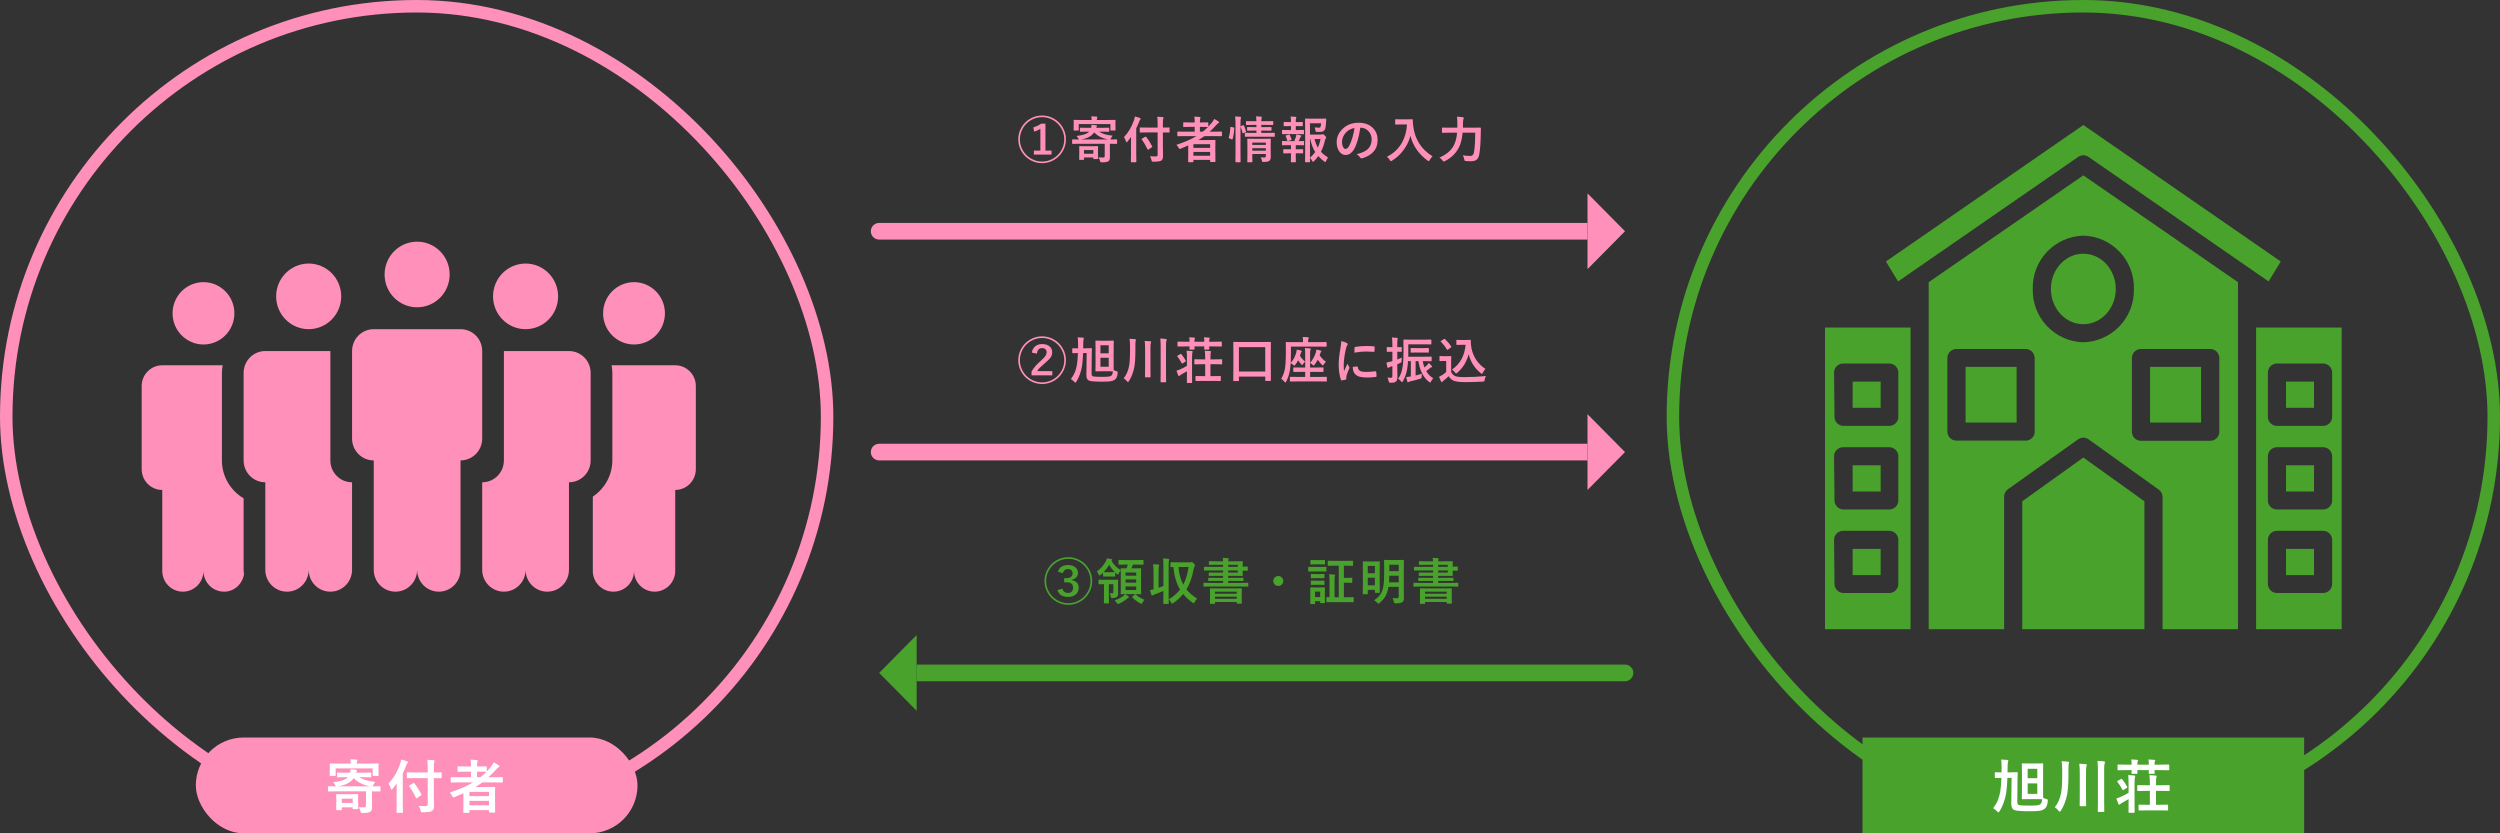 <svg width="600" height="200" viewBox="0 0 600 200" fill="none" xmlns="http://www.w3.org/2000/svg">
<rect x="0" y="0" width="600" height="200" fill="#333333" stroke="none"/>
<rect x="1.5" y="1.5" width="197" height="197" rx="98.5" stroke="#FF90B9" stroke-width="3"/>
<g clip-path="url(#clip0_2473_699)">
<path d="M152.166 82.677C156.257 82.677 159.584 79.328 159.584 75.196C159.584 71.064 156.257 67.715 152.166 67.715C148.076 67.715 144.744 71.064 144.744 75.196C144.744 79.328 148.069 82.677 152.166 82.677Z" fill="#FF90B9"/>
<path d="M48.831 82.677C44.741 82.677 41.416 79.328 41.416 75.196C41.416 71.064 44.741 67.715 48.831 67.715C52.922 67.715 56.254 71.064 56.254 75.196C56.254 79.328 52.933 82.677 48.831 82.677Z" fill="#FF90B9"/>
<path d="M126.138 79C130.451 79 133.947 75.474 133.947 71.125C133.947 66.776 130.451 63.25 126.138 63.25C121.826 63.25 118.33 66.776 118.33 71.125C118.33 75.474 121.826 79 126.138 79Z" fill="#FF90B9"/>
<path d="M162.053 87.665H146.779C146.88 88.26 146.961 88.874 146.961 89.5V110.5C146.961 114.14 145.074 117.308 142.274 119.189V137.017C142.274 139.764 144.484 142 147.221 142C149.958 142 152.166 139.764 152.166 137.017C152.166 139.764 154.379 142 157.107 142C159.836 142 162.053 139.764 162.053 137.017V117.59C164.79 117.59 167 115.354 167 112.602V92.652C167 89.9 164.79 87.665 162.053 87.665Z" fill="#FF90B9"/>
<path d="M136.55 84.25H120.933V110.5C120.933 113.403 118.606 115.75 115.727 115.75V136.75C115.727 139.653 118.055 142 120.933 142C123.811 142 126.138 139.653 126.138 136.75C126.138 139.653 128.466 142 131.344 142C134.222 142 136.55 139.653 136.55 136.75V115.75C139.428 115.75 141.755 113.403 141.755 110.5V89.5C141.755 86.597 139.428 84.25 136.55 84.25Z" fill="#FF90B9"/>
<path d="M74.083 79C78.395 79 81.891 75.474 81.891 71.125C81.891 66.776 78.395 63.25 74.083 63.25C69.77 63.25 66.275 66.776 66.275 71.125C66.275 75.474 69.77 79 74.083 79Z" fill="#FF90B9"/>
<path d="M58.466 136.75V119.591C55.356 117.769 53.261 114.376 53.261 110.5V89.5C53.261 88.874 53.343 88.26 53.443 87.665H38.945C36.21 87.665 34 89.9 34 92.652V112.602C34 115.354 36.21 117.59 38.945 117.59V137.017C38.945 139.764 41.158 142 43.891 142C46.623 142 48.831 139.764 48.831 137.017C48.831 139.764 51.044 142 53.779 142C56.239 142 58.184 140.16 58.568 137.785C58.538 137.439 58.466 137.109 58.466 136.75Z" fill="#FF90B9"/>
<path d="M63.672 84.25H79.288V110.5C79.288 113.403 81.616 115.75 84.494 115.75V136.75C84.494 139.653 82.167 142 79.288 142C76.41 142 74.083 139.653 74.083 136.75C74.083 139.653 71.756 142 68.877 142C65.999 142 63.672 139.653 63.672 136.75V115.75C60.794 115.75 58.466 113.403 58.466 110.5V89.5C58.466 86.597 60.794 84.25 63.672 84.25Z" fill="#FF90B9"/>
<path d="M110.522 79H89.7C86.821 79 84.494 81.347 84.494 84.25V105.25C84.494 108.153 86.821 110.5 89.7 110.5V136.75C89.7 139.653 92.027 142 94.905 142C97.783 142 100.111 139.653 100.111 136.75C100.111 139.653 102.438 142 105.316 142C108.195 142 110.522 139.653 110.522 136.75V110.5C113.4 110.5 115.727 108.153 115.727 105.25V84.25C115.727 81.347 113.4 79 110.522 79Z" fill="#FF90B9"/>
<path d="M100.111 73.75C104.423 73.75 107.919 70.224 107.919 65.875C107.919 61.526 104.423 58 100.111 58C95.798 58 92.302 61.526 92.302 65.875C92.302 70.224 95.798 73.75 100.111 73.75Z" fill="#FF90B9"/>
</g>
<g clip-path="url(#clip1_2473_699)">
<rect x="47" y="177" width="106" height="23" rx="11.5" fill="#FF90B9"/>
<path d="M80.584 189.926L78.848 189.953C78.757 189.953 78.711 189.903 78.711 189.803V188.866C78.711 188.784 78.72 188.734 78.738 188.716C78.752 188.702 78.788 188.695 78.848 188.695L80.584 188.723H80.625C80.579 188.691 80.507 188.575 80.406 188.374C80.279 188.137 80.124 187.927 79.941 187.745C80.939 187.613 81.701 187.458 82.225 187.28C82.776 187.093 83.2 186.843 83.496 186.528H82.867L81.049 186.556C80.976 186.556 80.93 186.547 80.912 186.528C80.898 186.51 80.892 186.467 80.892 186.398V185.571C80.892 185.498 80.901 185.455 80.919 185.441C80.937 185.428 80.981 185.421 81.049 185.421L82.867 185.448H84.043C84.107 185.198 84.139 184.917 84.139 184.607C84.54 184.63 84.975 184.678 85.444 184.751C85.604 184.778 85.684 184.833 85.684 184.915C85.684 184.974 85.645 185.049 85.567 185.141C85.531 185.186 85.495 185.289 85.458 185.448H87.167L88.944 185.421C89.017 185.421 89.061 185.43 89.074 185.448C89.088 185.466 89.095 185.507 89.095 185.571V186.398C89.095 186.476 89.086 186.521 89.067 186.535C89.049 186.549 89.008 186.556 88.944 186.556L87.167 186.528H86.272C87.074 187.112 88.338 187.488 90.065 187.656C89.883 187.852 89.724 188.101 89.587 188.401C89.496 188.588 89.434 188.695 89.402 188.723H89.43L91.166 188.695C91.234 188.695 91.275 188.704 91.289 188.723C91.303 188.745 91.31 188.793 91.31 188.866V189.803C91.31 189.903 91.262 189.953 91.166 189.953L89.43 189.926H89.279V191.744L89.293 193.542C89.293 193.907 89.263 194.178 89.204 194.355C89.14 194.547 89.026 194.704 88.862 194.827C88.58 195.023 87.953 195.121 86.982 195.121C86.8 195.121 86.691 195.107 86.654 195.08C86.613 195.048 86.575 194.955 86.538 194.8C86.442 194.412 86.292 194.052 86.087 193.72C86.543 193.756 86.93 193.774 87.249 193.774C87.491 193.774 87.65 193.74 87.728 193.672C87.8 193.608 87.837 193.494 87.837 193.33V189.926H80.584ZM81.144 188.723H88.862C87.149 188.422 85.823 187.759 84.884 186.733C84.177 187.791 82.931 188.454 81.144 188.723ZM88.849 183.261L90.708 183.233C90.785 183.233 90.831 183.243 90.845 183.261C90.858 183.279 90.865 183.32 90.865 183.384L90.838 184.047V184.594L90.865 186.063C90.865 186.136 90.856 186.182 90.838 186.2C90.82 186.214 90.776 186.221 90.708 186.221H89.594C89.516 186.221 89.471 186.209 89.457 186.187C89.443 186.173 89.436 186.132 89.436 186.063V184.409H80.557V186.063C80.557 186.136 80.547 186.182 80.529 186.2C80.511 186.214 80.47 186.221 80.406 186.221H79.299C79.217 186.221 79.167 186.209 79.148 186.187C79.135 186.173 79.128 186.132 79.128 186.063L79.155 184.594V184.143L79.128 183.384C79.128 183.311 79.139 183.268 79.162 183.254C79.18 183.24 79.226 183.233 79.299 183.233L81.158 183.261H84.173C84.173 182.851 84.139 182.511 84.07 182.242C84.531 182.242 85.025 182.265 85.554 182.311C85.704 182.324 85.779 182.372 85.779 182.454C85.779 182.491 85.768 182.538 85.745 182.598C85.718 182.657 85.702 182.7 85.697 182.728C85.652 182.855 85.629 183.033 85.629 183.261H88.849ZM81.89 194.431H80.851C80.773 194.431 80.725 194.422 80.707 194.403C80.693 194.385 80.686 194.344 80.686 194.28L80.714 192.455V191.799L80.686 190.739C80.686 190.662 80.698 190.616 80.721 190.603C80.739 190.589 80.784 190.582 80.857 190.582L82.368 190.609H84.323L85.827 190.582C85.9 190.582 85.943 190.591 85.957 190.609C85.971 190.628 85.978 190.671 85.978 190.739L85.95 191.594V192.318L85.978 194.041C85.978 194.109 85.968 194.153 85.95 194.171C85.936 194.189 85.893 194.198 85.82 194.198H84.802C84.729 194.198 84.683 194.187 84.665 194.164C84.651 194.15 84.644 194.109 84.644 194.041V193.761H82.04V194.28C82.04 194.353 82.031 194.396 82.013 194.41C81.995 194.424 81.954 194.431 81.89 194.431ZM82.04 191.676V192.708H84.644V191.676H82.04ZM99.7 186.747L97.793 186.774C97.72 186.774 97.677 186.765 97.663 186.747C97.649 186.729 97.642 186.688 97.642 186.624V185.517C97.642 185.439 97.651 185.394 97.67 185.38C97.688 185.366 97.729 185.359 97.793 185.359L99.7 185.387H102.653V184.334C102.653 183.445 102.619 182.785 102.551 182.352C103.134 182.365 103.649 182.397 104.096 182.447C104.246 182.461 104.321 182.511 104.321 182.598C104.321 182.652 104.287 182.755 104.219 182.905C104.155 183.065 104.123 183.527 104.123 184.293V185.387L105.846 185.359C105.918 185.359 105.962 185.368 105.975 185.387C105.989 185.405 105.996 185.448 105.996 185.517V186.624C105.996 186.697 105.987 186.74 105.969 186.754C105.95 186.768 105.909 186.774 105.846 186.774L104.123 186.747V190.623L104.164 193.316C104.164 193.695 104.127 193.975 104.054 194.157C103.986 194.326 103.868 194.479 103.699 194.615C103.435 194.829 102.69 194.937 101.464 194.937C101.236 194.937 101.099 194.914 101.054 194.868C101.017 194.832 100.976 194.711 100.93 194.506C100.807 194.023 100.666 193.658 100.507 193.412C101.022 193.453 101.477 193.474 101.874 193.474C101.97 193.474 102.052 193.471 102.12 193.467C102.475 193.467 102.653 193.312 102.653 193.002V186.747H99.7ZM93.233 188.053C94.418 186.84 95.357 185.252 96.05 183.288C96.168 182.924 96.246 182.589 96.282 182.283C96.893 182.438 97.364 182.582 97.697 182.714C97.847 182.769 97.923 182.839 97.923 182.926C97.923 183.003 97.87 183.088 97.765 183.179C97.674 183.256 97.581 183.443 97.485 183.739C97.212 184.432 96.938 185.052 96.665 185.599V192.824L96.692 194.937C96.692 195.009 96.683 195.055 96.665 195.073C96.647 195.087 96.603 195.094 96.535 195.094H95.318C95.245 195.094 95.202 195.085 95.188 195.066C95.175 195.048 95.168 195.005 95.168 194.937L95.195 192.824V189.646C95.195 188.944 95.2 188.404 95.209 188.025C94.917 188.449 94.58 188.887 94.197 189.338C94.092 189.461 94.013 189.522 93.958 189.522C93.903 189.522 93.848 189.447 93.794 189.297C93.68 188.864 93.493 188.449 93.233 188.053ZM98.196 188.723C98.16 188.673 98.141 188.636 98.141 188.613C98.141 188.581 98.194 188.534 98.299 188.47L99.18 187.964C99.235 187.932 99.276 187.916 99.303 187.916C99.335 187.916 99.383 187.946 99.447 188.005C100.067 188.771 100.632 189.659 101.142 190.671C101.165 190.707 101.177 190.737 101.177 190.76C101.177 190.801 101.122 190.853 101.012 190.917L100.103 191.525C100.017 191.58 99.96 191.607 99.932 191.607C99.9 191.607 99.864 191.564 99.823 191.478C99.303 190.375 98.761 189.456 98.196 188.723ZM107.906 190.22C110.134 189.491 112.012 188.677 113.539 187.779H110.059L108.323 187.807C108.25 187.807 108.207 187.798 108.193 187.779C108.179 187.761 108.172 187.72 108.172 187.656V186.645C108.172 186.553 108.223 186.508 108.323 186.508L110.059 186.535H113.033V185.195H111.754L109.977 185.223C109.904 185.223 109.859 185.214 109.84 185.195C109.827 185.177 109.82 185.136 109.82 185.072V184.074C109.82 184.001 109.829 183.958 109.847 183.944C109.865 183.931 109.909 183.924 109.977 183.924L111.754 183.951H113.033V183.753C113.033 183.133 112.996 182.652 112.923 182.311C113.507 182.329 114.01 182.363 114.434 182.413C114.585 182.427 114.66 182.472 114.66 182.55C114.66 182.627 114.637 182.721 114.591 182.83C114.523 182.971 114.489 183.293 114.489 183.794V183.951H114.906L116.67 183.924C116.752 183.924 116.799 183.933 116.813 183.951C116.831 183.969 116.84 184.01 116.84 184.074V185.141C117.191 184.785 117.526 184.407 117.845 184.006C118.091 183.705 118.301 183.359 118.474 182.967C118.957 183.204 119.358 183.438 119.677 183.671C119.791 183.744 119.848 183.828 119.848 183.924C119.848 184.001 119.796 184.065 119.691 184.115C119.532 184.188 119.34 184.361 119.117 184.635C118.433 185.396 117.795 186.029 117.203 186.535H118.782L120.532 186.508C120.623 186.508 120.669 186.553 120.669 186.645V187.656C120.669 187.757 120.623 187.807 120.532 187.807L118.782 187.779H115.774C115.209 188.176 114.642 188.545 114.072 188.887H116.793L118.672 188.859C118.75 188.859 118.798 188.871 118.816 188.894C118.83 188.912 118.837 188.957 118.837 189.03L118.809 190.917V192.318L118.837 194.875C118.837 194.943 118.825 194.984 118.802 194.998C118.784 195.012 118.741 195.019 118.672 195.019H117.51C117.406 195.019 117.353 194.971 117.353 194.875V194.431H112.671V194.937C112.671 195.009 112.659 195.053 112.636 195.066C112.623 195.08 112.582 195.087 112.513 195.087H111.351C111.274 195.087 111.228 195.078 111.214 195.06C111.201 195.041 111.194 195 111.194 194.937L111.221 192.305V190.384C110.296 190.803 109.601 191.104 109.136 191.286C108.954 191.35 108.851 191.382 108.829 191.382C108.751 191.382 108.649 191.266 108.521 191.033C108.348 190.71 108.143 190.438 107.906 190.22ZM112.671 193.269H117.353V192.209H112.671V193.269ZM117.353 190.049H112.671V191.074H117.353V190.049ZM116.67 185.223L114.906 185.195H114.489V186.535H115.275C115.808 186.13 116.3 185.692 116.752 185.223H116.67Z" fill="white"/>
</g>
<rect x="401.5" y="1.5" width="197" height="197" rx="98.5" stroke="#48A22B" stroke-width="3"/>
<g clip-path="url(#clip2_2473_699)">
<path d="M483.989 88.049H471.741V101.411H483.989V88.049Z" fill="#48A22B"/>
<path d="M528.259 88.049H516.011V101.411H528.259V88.049Z" fill="#48A22B"/>
<path d="M485.338 120.305V151H514.662V120.305L500 109.806L485.338 120.305Z" fill="#48A22B"/>
<path d="M500 77.81C504.301 77.81 507.788 74.022 507.788 69.35C507.788 64.678 504.301 60.89 500 60.89C495.699 60.89 492.212 64.678 492.212 69.35C492.212 74.022 495.699 77.81 500 77.81Z" fill="#48A22B"/>
<path d="M451.357 111.672H444.635V117.963H451.357V111.672Z" fill="#48A22B"/>
<path d="M462.887 67.723V151H480.987V119.199C480.987 118.505 481.313 117.854 481.879 117.442L498.738 105.446C499.5 104.904 500.5 104.904 501.262 105.446L518.121 117.529C518.687 117.941 519.013 118.592 519.013 119.286V151H537.113V67.723L500 42.083L462.887 67.723ZM488.34 103.581C488.34 104.774 487.361 105.75 486.164 105.75H469.544C468.347 105.75 467.368 104.774 467.368 103.581V85.923C467.368 84.73 468.347 83.754 469.544 83.754H486.142C487.339 83.754 488.318 84.73 488.318 85.923V103.581H488.34ZM513.836 83.754H530.456C531.653 83.754 532.632 84.73 532.632 85.923V103.624C532.632 104.817 531.653 105.793 530.456 105.793H513.836C512.639 105.793 511.66 104.817 511.66 103.624V85.923C511.66 84.73 512.639 83.754 513.836 83.754ZM512.139 69.393C512.291 76.248 506.874 81.953 500 82.149C493.104 81.953 487.687 76.227 487.861 69.35C487.687 62.474 493.104 56.747 500 56.552C506.896 56.747 512.313 62.474 512.139 69.35V69.393Z" fill="#48A22B"/>
<path d="M451.357 131.737H444.635V138.028H451.357V131.737Z" fill="#48A22B"/>
<path d="M438 151H458.536V78.612H438V151ZM440.175 89.415C440.175 88.222 441.154 87.246 442.351 87.246H453.424C454.62 87.246 455.599 88.222 455.599 89.415V100.045C455.599 101.238 454.62 102.214 453.424 102.214H442.46C441.263 102.214 440.284 101.238 440.284 100.045L440.175 89.415ZM440.175 109.502C440.175 108.309 441.154 107.333 442.351 107.333H453.424C454.62 107.333 455.599 108.309 455.599 109.502V120.11C455.599 121.303 454.62 122.279 453.424 122.279H442.46C441.263 122.279 440.284 121.303 440.284 120.11L440.175 109.502ZM440.175 129.568C440.175 128.375 441.154 127.399 442.351 127.399H453.424C454.62 127.399 455.599 128.375 455.599 129.568V140.154C455.599 141.347 454.62 142.323 453.424 142.323H442.46C441.263 142.323 440.284 141.347 440.284 140.154L440.175 129.568Z" fill="#48A22B"/>
<path d="M451.357 91.585H444.635V97.876H451.357V91.585Z" fill="#48A22B"/>
<path d="M547.381 62.755L500 30L452.619 62.755L455.534 67.549L498.76 37.657C499.5 37.137 500.5 37.137 501.24 37.657L544.466 67.549L547.381 62.755Z" fill="#48A22B"/>
<path d="M541.464 151H562V78.612H541.464V151ZM544.292 89.415C544.292 88.222 545.271 87.246 546.467 87.246H557.54C558.737 87.246 559.716 88.222 559.716 89.415V100.045C559.716 101.238 558.737 102.214 557.54 102.214H546.467C545.271 102.214 544.292 101.238 544.292 100.045V89.415ZM544.292 109.502C544.292 108.309 545.271 107.333 546.467 107.333H557.54C558.737 107.333 559.716 108.309 559.716 109.502V120.11C559.716 121.303 558.737 122.279 557.54 122.279H546.467C545.271 122.279 544.292 121.303 544.292 120.11V109.502ZM544.292 129.568C544.292 128.375 545.271 127.399 546.467 127.399H557.54C558.737 127.399 559.716 128.375 559.716 129.568V140.154C559.716 141.347 558.737 142.323 557.54 142.323H546.467C545.271 142.323 544.292 141.347 544.292 140.154V129.568Z" fill="#48A22B"/>
<path d="M555.365 111.672H548.643V117.963H555.365V111.672Z" fill="#48A22B"/>
<path d="M555.365 91.585H548.643V97.876H555.365V91.585Z" fill="#48A22B"/>
<path d="M555.365 131.737H548.643V138.028H555.365V131.737Z" fill="#48A22B"/>
</g>
<g clip-path="url(#clip3_2473_699)">
<rect width="106" height="23" transform="translate(447 177)" fill="#48A22B"/>
<path d="M478.362 193.966C478.845 193.328 479.217 192.694 479.477 192.065C479.723 191.468 479.916 190.769 480.058 189.967C480.199 189.064 480.292 187.973 480.338 186.692L478.909 186.72C478.804 186.72 478.752 186.672 478.752 186.576V185.496C478.752 185.423 478.763 185.38 478.786 185.366C478.8 185.353 478.841 185.346 478.909 185.346L480.365 185.373C480.374 185.132 480.379 184.749 480.379 184.225C480.379 183.454 480.347 182.807 480.283 182.283C480.844 182.297 481.338 182.329 481.767 182.379C481.926 182.411 482.006 182.468 482.006 182.55C482.006 182.573 481.972 182.693 481.903 182.912C481.849 183.154 481.821 183.609 481.821 184.279C481.821 184.776 481.817 185.141 481.808 185.373L482.519 185.359C482.993 185.355 483.4 185.346 483.742 185.332C483.811 185.327 483.897 185.323 484.002 185.318C484.048 185.318 484.077 185.318 484.091 185.318C484.196 185.318 484.248 185.359 484.248 185.441C484.248 185.46 484.246 185.48 484.241 185.503C484.241 185.676 484.237 185.977 484.228 186.405C484.214 186.847 484.205 187.185 484.2 187.417L484.159 192.496C484.159 192.883 484.289 193.123 484.549 193.214C484.845 193.305 485.69 193.351 487.085 193.351C488.028 193.351 488.68 193.321 489.04 193.262C489.345 193.212 489.571 193.12 489.717 192.988C489.954 192.788 490.086 192.396 490.113 191.812L488.712 191.785H486.894L485.39 191.812C485.317 191.812 485.273 191.803 485.26 191.785C485.246 191.767 485.239 191.726 485.239 191.662L485.267 189.81V185.202L485.239 183.356C485.239 183.284 485.248 183.24 485.267 183.227C485.285 183.213 485.326 183.206 485.39 183.206L486.894 183.233H488.712L490.209 183.206C490.282 183.206 490.327 183.215 490.346 183.233C490.359 183.252 490.366 183.293 490.366 183.356L490.339 185.202V189.81L490.353 191.478C490.549 191.578 490.799 191.671 491.104 191.758C491.273 191.803 491.376 191.842 491.412 191.874C491.453 191.91 491.474 191.974 491.474 192.065C491.474 192.097 491.469 192.177 491.46 192.305C491.396 193.198 491.134 193.809 490.674 194.137C490.355 194.374 489.936 194.529 489.416 194.602C488.951 194.665 488.19 194.697 487.133 194.697C485.169 194.697 483.943 194.604 483.455 194.417C482.94 194.203 482.689 193.676 482.703 192.838L482.785 186.679L481.78 186.692C481.735 188.164 481.632 189.402 481.473 190.404C481.176 192.063 480.643 193.508 479.873 194.738C479.759 194.898 479.675 194.978 479.62 194.978C479.565 194.978 479.472 194.911 479.34 194.779C479.016 194.428 478.69 194.157 478.362 193.966ZM488.951 190.527V188.019H486.641V190.527H488.951ZM486.641 184.505V186.774H488.951V184.505H486.641ZM493.151 193.747C493.885 192.858 494.388 191.71 494.662 190.302C494.84 189.404 494.929 188.037 494.929 186.2V184.799C494.929 183.988 494.881 183.279 494.785 182.673C495.482 182.709 496.002 182.753 496.344 182.803C496.512 182.816 496.596 182.876 496.596 182.98C496.596 183.035 496.562 183.142 496.494 183.302C496.448 183.425 496.426 183.931 496.426 184.819V186.063C496.426 188.041 496.318 189.595 496.104 190.726C495.794 192.243 495.291 193.526 494.594 194.574C494.48 194.743 494.395 194.827 494.341 194.827C494.3 194.827 494.206 194.747 494.06 194.588C493.746 194.205 493.443 193.925 493.151 193.747ZM503.391 182.618C503.966 182.632 504.487 182.673 504.957 182.741C505.125 182.759 505.21 182.821 505.21 182.926C505.21 182.953 505.178 183.056 505.114 183.233C505.037 183.411 504.998 183.906 504.998 184.717V192.127L505.025 194.711C505.025 194.788 505.016 194.834 504.998 194.848C504.98 194.861 504.939 194.868 504.875 194.868H503.624C503.551 194.868 503.508 194.859 503.494 194.841C503.48 194.823 503.473 194.779 503.473 194.711L503.501 192.141V184.758C503.501 183.965 503.464 183.252 503.391 182.618ZM499.023 183.288C499.648 183.306 500.169 183.34 500.589 183.391C500.757 183.404 500.842 183.464 500.842 183.568C500.842 183.618 500.81 183.732 500.746 183.91C500.678 184.051 500.643 184.537 500.643 185.366V190.992L500.671 193.316C500.671 193.394 500.662 193.442 500.643 193.46C500.625 193.474 500.577 193.48 500.5 193.48H499.269C499.196 193.48 499.153 193.471 499.139 193.453C499.126 193.435 499.119 193.389 499.119 193.316L499.146 190.992V185.407C499.146 184.582 499.105 183.876 499.023 183.288ZM515.2 194.492L513.409 194.52C513.336 194.52 513.293 194.51 513.279 194.492C513.265 194.469 513.258 194.422 513.258 194.349V193.275C513.258 193.202 513.265 193.159 513.279 193.146C513.297 193.127 513.34 193.118 513.409 193.118L515.2 193.146H515.972V189.816H514.967L513.101 189.844C513.019 189.844 512.971 189.835 512.958 189.816C512.944 189.798 512.937 189.755 512.937 189.687V188.586C512.937 188.508 512.946 188.463 512.964 188.449C512.983 188.436 513.028 188.429 513.101 188.429L514.967 188.456H515.972V188.148C515.972 187.251 515.936 186.547 515.863 186.036C516.451 186.05 516.959 186.082 517.387 186.132C517.538 186.15 517.613 186.207 517.613 186.303C517.613 186.339 517.583 186.433 517.524 186.583C517.469 186.706 517.442 187.219 517.442 188.121V188.456H518.7L520.566 188.429C520.639 188.429 520.682 188.438 520.696 188.456C520.71 188.474 520.716 188.518 520.716 188.586V189.687C520.716 189.759 520.707 189.805 520.689 189.823C520.675 189.837 520.634 189.844 520.566 189.844L518.7 189.816H517.442V193.146H518.379L520.183 193.118C520.256 193.118 520.302 193.127 520.32 193.146C520.334 193.164 520.34 193.207 520.34 193.275V194.349C520.34 194.431 520.331 194.481 520.313 194.499C520.295 194.513 520.252 194.52 520.183 194.52L518.379 194.492H515.2ZM511.502 182.27C512.08 182.283 512.557 182.315 512.93 182.365C513.072 182.383 513.142 182.431 513.142 182.509C513.142 182.563 513.108 182.636 513.04 182.728C512.985 182.814 512.958 183.067 512.958 183.486V183.514H515.719C515.719 182.999 515.69 182.584 515.63 182.27C516.032 182.279 516.503 182.311 517.046 182.365C517.187 182.383 517.257 182.436 517.257 182.522C517.257 182.563 517.23 182.632 517.175 182.728C517.116 182.828 517.087 183.081 517.087 183.486V183.514H518.713L520.477 183.486C520.573 183.486 520.621 183.536 520.621 183.637V184.71C520.621 184.81 520.573 184.86 520.477 184.86L518.713 184.833H517.087L517.121 185.558C517.121 185.635 517.112 185.681 517.093 185.694C517.075 185.708 517.032 185.715 516.963 185.715H515.842C515.769 185.715 515.726 185.706 515.712 185.688C515.699 185.669 515.692 185.626 515.692 185.558C515.692 185.539 515.694 185.457 515.699 185.312C515.708 185.147 515.715 184.988 515.719 184.833H512.958L512.985 185.558C512.985 185.635 512.976 185.681 512.958 185.694C512.939 185.708 512.898 185.715 512.835 185.715H511.713C511.641 185.715 511.595 185.706 511.577 185.688C511.563 185.669 511.556 185.626 511.556 185.558C511.556 185.549 511.561 185.469 511.57 185.318C511.574 185.159 511.581 184.997 511.59 184.833H510.121L508.371 184.86C508.293 184.86 508.248 184.851 508.234 184.833C508.22 184.815 508.213 184.774 508.213 184.71V183.637C508.213 183.564 508.223 183.521 508.241 183.507C508.259 183.493 508.302 183.486 508.371 183.486L510.121 183.514H511.59C511.59 182.985 511.561 182.57 511.502 182.27ZM510.763 186.022C511.328 186.036 511.823 186.068 512.247 186.118C512.388 186.132 512.459 186.189 512.459 186.289C512.459 186.339 512.436 186.426 512.39 186.549C512.322 186.695 512.288 187.214 512.288 188.107V192.879L512.315 194.909C512.315 195.014 512.269 195.066 512.178 195.066H510.982C510.891 195.066 510.845 195.014 510.845 194.909L510.859 192.879V191.785C510.367 192.09 509.834 192.396 509.259 192.701C509.027 192.838 508.879 192.94 508.815 193.009C508.733 193.091 508.658 193.132 508.589 193.132C508.526 193.132 508.476 193.086 508.439 192.995C508.252 192.571 508.079 192.122 507.92 191.648C508.216 191.562 508.482 191.464 508.719 191.354C509.517 191.022 510.23 190.662 510.859 190.274V188.135C510.859 187.246 510.827 186.542 510.763 186.022ZM509.307 187C509.768 187.565 510.173 188.171 510.524 188.818C510.547 188.868 510.558 188.907 510.558 188.935C510.558 188.985 510.51 189.039 510.415 189.099L509.656 189.577C509.578 189.623 509.526 189.646 509.499 189.646C509.467 189.646 509.43 189.604 509.389 189.522C508.97 188.752 508.564 188.126 508.172 187.643C508.141 187.597 508.125 187.563 508.125 187.54C508.125 187.504 508.172 187.453 508.268 187.39L509.027 186.973C509.1 186.932 509.15 186.911 509.177 186.911C509.214 186.911 509.257 186.941 509.307 187Z" fill="white"/>
</g>
<path d="M250.903 29.68V36.137H252.368V37.109H248.131V36.137H249.69V30.916C249.287 31.189 248.791 31.418 248.202 31.602L247.985 30.594C248.743 30.34 249.375 30.035 249.883 29.68H250.903ZM250.1 27.717C251.135 27.717 252.098 27.979 252.989 28.502C253.852 29.006 254.536 29.689 255.039 30.553C255.563 31.443 255.825 32.406 255.825 33.441C255.825 34.477 255.563 35.44 255.039 36.33C254.536 37.193 253.852 37.877 252.989 38.381C252.098 38.904 251.135 39.166 250.1 39.166C249.065 39.166 248.102 38.904 247.211 38.381C246.348 37.877 245.664 37.193 245.161 36.33C244.637 35.44 244.375 34.477 244.375 33.441C244.375 32.406 244.637 31.443 245.161 30.553C245.664 29.689 246.348 29.006 247.211 28.502C248.102 27.979 249.065 27.717 250.1 27.717ZM250.1 28.115C249.139 28.115 248.245 28.359 247.416 28.848C246.616 29.32 245.979 29.957 245.506 30.758C245.018 31.586 244.774 32.48 244.774 33.441C244.774 34.402 245.018 35.297 245.506 36.125C245.979 36.926 246.616 37.562 247.416 38.035C248.245 38.523 249.139 38.768 250.1 38.768C251.061 38.768 251.955 38.523 252.784 38.035C253.584 37.562 254.221 36.926 254.694 36.125C255.182 35.297 255.426 34.402 255.426 33.441C255.426 32.48 255.182 31.586 254.694 30.758C254.221 29.957 253.584 29.32 252.784 28.848C251.955 28.359 251.061 28.115 250.1 28.115ZM258.915 34.508L257.427 34.531C257.348 34.531 257.309 34.488 257.309 34.402V33.6C257.309 33.529 257.317 33.486 257.333 33.471C257.345 33.459 257.376 33.453 257.427 33.453L258.915 33.477H258.95C258.911 33.449 258.848 33.35 258.762 33.178C258.653 32.975 258.52 32.795 258.364 32.639C259.22 32.525 259.872 32.393 260.321 32.24C260.794 32.08 261.157 31.865 261.411 31.596H260.872L259.313 31.619C259.251 31.619 259.212 31.611 259.196 31.596C259.184 31.58 259.179 31.543 259.179 31.484V30.775C259.179 30.713 259.186 30.676 259.202 30.664C259.218 30.652 259.255 30.646 259.313 30.646L260.872 30.67H261.88C261.934 30.455 261.962 30.215 261.962 29.949C262.305 29.969 262.679 30.01 263.081 30.072C263.218 30.096 263.286 30.143 263.286 30.213C263.286 30.264 263.253 30.328 263.186 30.406C263.155 30.445 263.124 30.533 263.093 30.67H264.557L266.081 30.646C266.143 30.646 266.18 30.654 266.192 30.67C266.204 30.686 266.21 30.721 266.21 30.775V31.484C266.21 31.551 266.202 31.59 266.186 31.602C266.171 31.613 266.136 31.619 266.081 31.619L264.557 31.596H263.79C264.477 32.096 265.561 32.418 267.042 32.562C266.886 32.73 266.749 32.943 266.632 33.201C266.554 33.361 266.501 33.453 266.473 33.477H266.497L267.985 33.453C268.044 33.453 268.079 33.461 268.091 33.477C268.102 33.496 268.108 33.537 268.108 33.6V34.402C268.108 34.488 268.067 34.531 267.985 34.531L266.497 34.508H266.368V36.066L266.38 37.607C266.38 37.92 266.354 38.152 266.304 38.305C266.249 38.469 266.151 38.603 266.011 38.709C265.768 38.877 265.231 38.961 264.399 38.961C264.243 38.961 264.149 38.949 264.118 38.926C264.083 38.898 264.05 38.818 264.018 38.685C263.936 38.353 263.807 38.045 263.632 37.76C264.022 37.791 264.354 37.807 264.628 37.807C264.835 37.807 264.971 37.777 265.038 37.719C265.1 37.664 265.132 37.566 265.132 37.426V34.508H258.915ZM259.395 33.477H266.011C264.542 33.219 263.405 32.65 262.6 31.771C261.995 32.678 260.927 33.246 259.395 33.477ZM265.999 28.795L267.593 28.771C267.659 28.771 267.698 28.779 267.71 28.795C267.721 28.811 267.727 28.846 267.727 28.9L267.704 29.469V29.938L267.727 31.197C267.727 31.26 267.72 31.299 267.704 31.314C267.688 31.326 267.651 31.332 267.593 31.332H266.637C266.571 31.332 266.532 31.322 266.52 31.303C266.509 31.291 266.503 31.256 266.503 31.197V29.779H258.891V31.197C258.891 31.26 258.884 31.299 258.868 31.314C258.852 31.326 258.817 31.332 258.762 31.332H257.813C257.743 31.332 257.7 31.322 257.684 31.303C257.673 31.291 257.667 31.256 257.667 31.197L257.69 29.938V29.551L257.667 28.9C257.667 28.838 257.677 28.801 257.696 28.789C257.712 28.777 257.751 28.771 257.813 28.771L259.407 28.795H261.991C261.991 28.443 261.962 28.152 261.903 27.922C262.298 27.922 262.721 27.941 263.175 27.98C263.304 27.992 263.368 28.033 263.368 28.104C263.368 28.135 263.358 28.176 263.339 28.227C263.315 28.277 263.302 28.314 263.298 28.338C263.259 28.447 263.239 28.6 263.239 28.795H265.999ZM260.034 38.369H259.143C259.077 38.369 259.036 38.361 259.02 38.346C259.009 38.33 259.003 38.295 259.003 38.24L259.026 36.676V36.113L259.003 35.205C259.003 35.139 259.012 35.1 259.032 35.088C259.048 35.076 259.087 35.07 259.149 35.07L260.444 35.094H262.12L263.409 35.07C263.471 35.07 263.509 35.078 263.52 35.094C263.532 35.109 263.538 35.147 263.538 35.205L263.514 35.938V36.559L263.538 38.035C263.538 38.094 263.53 38.131 263.514 38.147C263.503 38.162 263.466 38.17 263.403 38.17H262.53C262.468 38.17 262.429 38.16 262.413 38.141C262.401 38.129 262.395 38.094 262.395 38.035V37.795H260.163V38.24C260.163 38.303 260.155 38.34 260.139 38.352C260.124 38.363 260.089 38.369 260.034 38.369ZM260.163 36.008V36.893H262.395V36.008H260.163ZM275.3 31.783L273.665 31.807C273.603 31.807 273.566 31.799 273.554 31.783C273.542 31.768 273.536 31.732 273.536 31.678V30.729C273.536 30.662 273.544 30.623 273.56 30.611C273.575 30.6 273.611 30.594 273.665 30.594L275.3 30.617H277.831V29.715C277.831 28.953 277.802 28.387 277.743 28.016C278.243 28.027 278.685 28.055 279.068 28.098C279.196 28.109 279.261 28.152 279.261 28.227C279.261 28.273 279.232 28.361 279.173 28.49C279.118 28.627 279.091 29.023 279.091 29.68V30.617L280.568 30.594C280.63 30.594 280.667 30.602 280.679 30.617C280.691 30.633 280.696 30.67 280.696 30.729V31.678C280.696 31.74 280.689 31.777 280.673 31.789C280.657 31.801 280.622 31.807 280.568 31.807L279.091 31.783V35.105L279.126 37.414C279.126 37.738 279.095 37.978 279.032 38.135C278.974 38.279 278.872 38.41 278.728 38.527C278.501 38.711 277.862 38.803 276.812 38.803C276.616 38.803 276.499 38.783 276.46 38.744C276.429 38.713 276.394 38.609 276.355 38.434C276.249 38.02 276.128 37.707 275.991 37.496C276.433 37.531 276.823 37.549 277.163 37.549C277.245 37.549 277.316 37.547 277.374 37.543C277.679 37.543 277.831 37.41 277.831 37.145V31.783H275.3ZM269.757 32.902C270.773 31.863 271.577 30.502 272.171 28.818C272.273 28.506 272.339 28.219 272.37 27.957C272.894 28.09 273.298 28.213 273.583 28.326C273.712 28.373 273.777 28.434 273.777 28.508C273.777 28.574 273.732 28.646 273.642 28.725C273.564 28.791 273.484 28.951 273.402 29.205C273.167 29.799 272.933 30.33 272.698 30.799V36.992L272.722 38.803C272.722 38.865 272.714 38.904 272.698 38.92C272.683 38.932 272.646 38.938 272.587 38.938H271.544C271.482 38.938 271.445 38.93 271.433 38.914C271.421 38.898 271.415 38.861 271.415 38.803L271.439 36.992V34.268C271.439 33.666 271.443 33.203 271.45 32.879C271.2 33.242 270.911 33.617 270.583 34.004C270.493 34.109 270.425 34.162 270.378 34.162C270.331 34.162 270.284 34.098 270.237 33.969C270.14 33.598 269.98 33.242 269.757 32.902ZM274.011 33.477C273.98 33.434 273.964 33.402 273.964 33.383C273.964 33.355 274.009 33.315 274.099 33.26L274.855 32.826C274.902 32.799 274.937 32.785 274.96 32.785C274.987 32.785 275.029 32.81 275.083 32.861C275.614 33.518 276.099 34.279 276.536 35.147C276.556 35.178 276.566 35.203 276.566 35.223C276.566 35.258 276.519 35.303 276.425 35.357L275.646 35.879C275.571 35.926 275.523 35.949 275.499 35.949C275.472 35.949 275.441 35.912 275.405 35.838C274.96 34.893 274.495 34.105 274.011 33.477ZM282.334 34.76C284.244 34.135 285.853 33.438 287.162 32.668H284.179L282.691 32.691C282.629 32.691 282.591 32.684 282.58 32.668C282.568 32.652 282.562 32.617 282.562 32.562V31.695C282.562 31.617 282.605 31.578 282.691 31.578L284.179 31.602H286.728V30.453H285.632L284.109 30.477C284.046 30.477 284.007 30.469 283.992 30.453C283.98 30.438 283.974 30.402 283.974 30.348V29.492C283.974 29.43 283.982 29.393 283.998 29.381C284.013 29.369 284.05 29.363 284.109 29.363L285.632 29.387H286.728V29.217C286.728 28.686 286.697 28.273 286.634 27.98C287.134 27.996 287.566 28.025 287.929 28.068C288.058 28.08 288.123 28.119 288.123 28.186C288.123 28.252 288.103 28.332 288.064 28.426C288.005 28.547 287.976 28.822 287.976 29.252V29.387H288.334L289.845 29.363C289.916 29.363 289.957 29.371 289.968 29.387C289.984 29.402 289.992 29.438 289.992 29.492V30.406C290.293 30.102 290.58 29.777 290.853 29.434C291.064 29.176 291.244 28.879 291.392 28.543C291.806 28.746 292.15 28.947 292.423 29.146C292.521 29.209 292.57 29.281 292.57 29.363C292.57 29.43 292.525 29.484 292.435 29.527C292.298 29.59 292.134 29.738 291.943 29.973C291.357 30.625 290.81 31.168 290.302 31.602H291.656L293.156 31.578C293.234 31.578 293.273 31.617 293.273 31.695V32.562C293.273 32.648 293.234 32.691 293.156 32.691L291.656 32.668H289.078C288.593 33.008 288.107 33.324 287.619 33.617H289.951L291.562 33.594C291.629 33.594 291.67 33.603 291.685 33.623C291.697 33.639 291.703 33.678 291.703 33.74L291.679 35.357V36.559L291.703 38.75C291.703 38.809 291.693 38.844 291.673 38.855C291.658 38.867 291.621 38.873 291.562 38.873H290.566C290.476 38.873 290.431 38.832 290.431 38.75V38.369H286.418V38.803C286.418 38.865 286.408 38.902 286.388 38.914C286.377 38.926 286.341 38.932 286.283 38.932H285.287C285.22 38.932 285.181 38.924 285.17 38.908C285.158 38.893 285.152 38.857 285.152 38.803L285.175 36.547V34.9C284.382 35.26 283.787 35.518 283.388 35.674C283.232 35.728 283.144 35.756 283.125 35.756C283.058 35.756 282.97 35.656 282.861 35.457C282.712 35.18 282.537 34.947 282.334 34.76ZM286.418 37.373H290.431V36.465H286.418V37.373ZM290.431 34.613H286.418V35.492H290.431V34.613ZM289.845 30.477L288.334 30.453H287.976V31.602H288.65C289.107 31.254 289.529 30.879 289.916 30.477H289.845ZM302.568 37.76C302.846 37.783 303.117 37.795 303.383 37.795C303.559 37.795 303.676 37.762 303.734 37.695C303.781 37.641 303.805 37.555 303.805 37.438V36.957H300.553V37.508L300.576 38.803C300.576 38.873 300.566 38.914 300.547 38.926C300.531 38.941 300.492 38.949 300.43 38.949H299.492C299.426 38.949 299.385 38.94 299.369 38.92C299.357 38.904 299.352 38.865 299.352 38.803L299.375 37.531V34.725L299.352 33.43C299.352 33.359 299.361 33.316 299.381 33.301C299.396 33.289 299.436 33.283 299.498 33.283L300.98 33.307H303.371L304.859 33.283C304.922 33.283 304.959 33.293 304.971 33.312C304.982 33.328 304.988 33.367 304.988 33.43L304.965 34.83V35.902L304.988 37.566C304.988 38.051 304.885 38.387 304.678 38.574C304.471 38.758 304.016 38.859 303.312 38.879C303.234 38.879 303.186 38.879 303.166 38.879C303.049 38.879 302.973 38.853 302.938 38.803C302.91 38.764 302.879 38.664 302.844 38.504C302.781 38.219 302.689 37.971 302.568 37.76ZM300.553 36.166H303.805V35.574H300.553V36.166ZM303.805 34.221H300.553V34.783H303.805V34.221ZM300.535 32.809L298.906 32.82C298.84 32.82 298.801 32.815 298.789 32.803C298.777 32.787 298.771 32.748 298.771 32.685V32C298.771 31.938 298.781 31.9 298.801 31.889C298.812 31.877 298.848 31.871 298.906 31.871L300.535 31.895H301.543V31.344H300.945L299.434 31.367C299.371 31.367 299.332 31.357 299.316 31.338C299.305 31.322 299.299 31.283 299.299 31.221V30.623C299.299 30.557 299.309 30.518 299.328 30.506C299.34 30.494 299.375 30.488 299.434 30.488L300.945 30.512H301.543V29.973H300.752L299.17 29.996C299.107 29.996 299.068 29.988 299.053 29.973C299.041 29.957 299.035 29.92 299.035 29.861V29.217C299.035 29.146 299.045 29.104 299.064 29.088C299.076 29.076 299.111 29.07 299.17 29.07L300.752 29.094H301.543C301.535 28.703 301.508 28.311 301.461 27.916C301.871 27.928 302.268 27.957 302.65 28.004C302.779 28.016 302.844 28.055 302.844 28.121C302.844 28.172 302.832 28.23 302.809 28.297C302.777 28.375 302.76 28.42 302.756 28.432C302.725 28.537 302.709 28.758 302.709 29.094H303.863L305.434 29.07C305.504 29.07 305.545 29.08 305.557 29.1C305.572 29.115 305.58 29.154 305.58 29.217V29.861C305.58 29.928 305.57 29.967 305.551 29.979C305.535 29.99 305.496 29.996 305.434 29.996L303.863 29.973H302.709V30.512H303.523L305.023 30.488C305.086 30.488 305.125 30.496 305.141 30.512C305.152 30.527 305.158 30.564 305.158 30.623V31.221C305.158 31.291 305.15 31.334 305.135 31.35C305.119 31.361 305.082 31.367 305.023 31.367L303.523 31.344H302.709V31.895H304.197L305.814 31.871C305.881 31.871 305.92 31.879 305.932 31.895C305.943 31.91 305.949 31.945 305.949 32V32.685C305.949 32.756 305.941 32.797 305.926 32.809C305.914 32.816 305.877 32.82 305.814 32.82L304.197 32.809H300.535ZM296.434 27.945C296.895 27.957 297.307 27.984 297.67 28.027C297.799 28.039 297.863 28.08 297.863 28.15C297.863 28.217 297.844 28.297 297.805 28.391C297.746 28.535 297.717 28.979 297.717 29.721V36.693L297.74 38.791C297.74 38.861 297.732 38.904 297.717 38.92C297.701 38.932 297.666 38.938 297.611 38.938H296.639C296.572 38.938 296.533 38.928 296.521 38.908C296.51 38.893 296.504 38.853 296.504 38.791L296.527 36.705V29.756C296.527 28.986 296.496 28.383 296.434 27.945ZM295.484 30.465L296.047 30.582C296.164 30.609 296.223 30.658 296.223 30.729C296.223 30.74 296.223 30.756 296.223 30.775C296.168 31.85 296.031 32.725 295.812 33.4C295.793 33.463 295.77 33.494 295.742 33.494C295.723 33.494 295.682 33.48 295.619 33.453L295.039 33.213C294.941 33.174 294.893 33.123 294.893 33.06C294.893 33.041 294.898 33.012 294.91 32.973C295.117 32.312 295.244 31.502 295.291 30.541C295.291 30.475 295.309 30.441 295.344 30.441C295.359 30.441 295.406 30.449 295.484 30.465ZM298.344 30.066C298.391 30.051 298.426 30.043 298.449 30.043C298.492 30.043 298.527 30.076 298.555 30.143C298.773 30.639 298.938 31.113 299.047 31.566C299.059 31.605 299.064 31.633 299.064 31.648C299.064 31.691 299.016 31.732 298.918 31.771L298.414 31.953C298.348 31.977 298.303 31.988 298.279 31.988C298.236 31.988 298.209 31.951 298.197 31.877C298.092 31.393 297.943 30.91 297.752 30.43C297.736 30.383 297.729 30.35 297.729 30.33C297.729 30.287 297.777 30.252 297.875 30.225L298.344 30.066ZM318.737 37.818C318.561 38.018 318.405 38.289 318.268 38.633C318.186 38.809 318.12 38.897 318.069 38.897C318.034 38.897 317.954 38.853 317.829 38.768C317.289 38.361 316.809 37.928 316.387 37.467C316.094 37.877 315.754 38.281 315.368 38.68C315.243 38.793 315.162 38.85 315.127 38.85C315.08 38.85 315.008 38.766 314.911 38.598C314.762 38.32 314.59 38.084 314.395 37.889C314.399 38.119 314.405 38.348 314.412 38.574C314.416 38.723 314.418 38.803 314.418 38.815C314.418 38.893 314.375 38.932 314.289 38.932H313.364C313.293 38.932 313.25 38.924 313.235 38.908C313.223 38.897 313.217 38.865 313.217 38.815L313.241 36.307V31.139L313.217 28.596C313.217 28.529 313.227 28.49 313.246 28.479C313.262 28.467 313.301 28.461 313.364 28.461L314.852 28.484H316.786L318.139 28.461C318.245 28.461 318.297 28.502 318.297 28.584C318.297 28.592 318.297 28.604 318.297 28.619C318.286 28.713 318.278 28.824 318.274 28.953C318.266 29.113 318.262 29.205 318.262 29.229C318.215 30.158 318.127 30.758 317.998 31.027C317.873 31.277 317.705 31.449 317.495 31.543C317.303 31.625 317.034 31.666 316.686 31.666C316.405 31.666 316.194 31.662 316.053 31.654C315.905 31.643 315.817 31.621 315.789 31.59C315.762 31.559 315.737 31.477 315.713 31.344C315.659 31.016 315.594 30.758 315.52 30.57C315.871 30.621 316.184 30.646 316.457 30.646C316.625 30.646 316.745 30.621 316.815 30.57C316.881 30.523 316.93 30.443 316.961 30.33C317.02 30.143 317.049 29.895 317.049 29.586H314.395V32.299H316.973C317.145 32.299 317.258 32.283 317.313 32.252C317.368 32.221 317.428 32.205 317.495 32.205C317.58 32.205 317.733 32.312 317.952 32.527C318.174 32.762 318.286 32.918 318.286 32.996C318.286 33.062 318.258 33.131 318.204 33.201C318.114 33.303 318.045 33.453 317.998 33.652C317.748 34.746 317.422 35.67 317.02 36.424C317.469 36.916 318.041 37.381 318.737 37.818ZM314.395 37.853C314.914 37.397 315.334 36.943 315.655 36.494C315.108 35.639 314.715 34.6 314.477 33.377H314.395V37.853ZM316.938 33.377H315.485C315.688 34.17 315.957 34.853 316.293 35.428C316.539 34.9 316.754 34.217 316.938 33.377ZM309.438 35.826H309.836V34.842H309.221L307.821 34.865C307.754 34.865 307.715 34.855 307.704 34.836C307.692 34.82 307.686 34.781 307.686 34.719V33.975C307.686 33.912 307.694 33.875 307.709 33.863C307.725 33.852 307.762 33.846 307.821 33.846L309.221 33.869H310.639C310.787 33.506 310.914 33.154 311.02 32.815C311.063 32.674 311.104 32.484 311.143 32.246C311.506 32.312 311.842 32.393 312.151 32.486C312.264 32.522 312.321 32.566 312.321 32.621C312.321 32.676 312.293 32.725 312.239 32.768C312.176 32.815 312.123 32.889 312.08 32.99C311.944 33.33 311.815 33.623 311.694 33.869L312.848 33.846C312.911 33.846 312.948 33.853 312.959 33.869C312.971 33.885 312.977 33.92 312.977 33.975V34.719C312.977 34.789 312.969 34.832 312.954 34.848C312.938 34.859 312.903 34.865 312.848 34.865L311.43 34.842H310.985V35.826H311.307L312.62 35.803C312.682 35.803 312.719 35.81 312.731 35.826C312.743 35.842 312.748 35.877 312.748 35.932V36.676C312.748 36.738 312.741 36.777 312.725 36.793C312.713 36.805 312.678 36.81 312.62 36.81L311.307 36.787H310.985V37.566L311.008 38.815C311.008 38.877 311 38.914 310.985 38.926C310.969 38.938 310.934 38.943 310.879 38.943H309.942C309.879 38.943 309.84 38.935 309.825 38.92C309.813 38.904 309.807 38.869 309.807 38.815L309.836 37.566V36.787H309.438L308.12 36.81C308.057 36.81 308.018 36.803 308.002 36.787C307.991 36.772 307.985 36.734 307.985 36.676V35.932C307.985 35.869 307.993 35.832 308.008 35.82C308.024 35.809 308.061 35.803 308.12 35.803L309.438 35.826ZM309.233 31.209H309.836V30.26H309.508L308.213 30.283C308.151 30.283 308.114 30.275 308.102 30.26C308.09 30.244 308.084 30.209 308.084 30.154V29.398C308.084 29.316 308.127 29.275 308.213 29.275L309.508 29.299H309.836V29.275C309.836 28.732 309.807 28.293 309.748 27.957C310.229 27.969 310.625 27.996 310.938 28.039C311.067 28.051 311.131 28.092 311.131 28.162C311.131 28.209 311.108 28.281 311.061 28.379C311.01 28.465 310.985 28.664 310.985 28.977V29.299H311.248L312.543 29.275C312.625 29.275 312.666 29.316 312.666 29.398V30.154C312.666 30.24 312.625 30.283 312.543 30.283L311.248 30.26H310.985V31.209H311.395L312.825 31.186C312.887 31.186 312.924 31.195 312.936 31.215C312.948 31.23 312.954 31.27 312.954 31.332V32.076C312.954 32.139 312.946 32.176 312.93 32.188C312.914 32.199 312.879 32.205 312.825 32.205L311.395 32.182H309.233L307.832 32.205C307.762 32.205 307.719 32.197 307.704 32.182C307.692 32.166 307.686 32.131 307.686 32.076V31.332C307.686 31.262 307.696 31.219 307.715 31.203C307.731 31.191 307.77 31.186 307.832 31.186L309.233 31.209ZM308.565 32.697C308.541 32.654 308.53 32.621 308.53 32.598C308.53 32.566 308.577 32.535 308.67 32.504L309.332 32.299C309.371 32.287 309.403 32.281 309.426 32.281C309.473 32.281 309.512 32.315 309.543 32.381C309.711 32.717 309.848 33.066 309.954 33.43C309.965 33.477 309.971 33.508 309.971 33.523C309.971 33.566 309.926 33.603 309.836 33.635L309.174 33.834C309.12 33.853 309.079 33.863 309.051 33.863C309.012 33.863 308.981 33.826 308.957 33.752C308.832 33.334 308.702 32.982 308.565 32.697ZM326.468 30.646C326.167 32.869 325.667 34.592 324.968 35.815C324.44 36.736 323.759 37.197 322.923 37.197C322.317 37.197 321.805 36.893 321.387 36.283C320.997 35.705 320.802 34.982 320.802 34.115C320.802 32.94 321.253 31.898 322.155 30.992C323.179 29.969 324.479 29.457 326.057 29.457C327.561 29.457 328.733 29.902 329.573 30.793C330.276 31.543 330.628 32.484 330.628 33.617C330.628 35.789 329.395 37.246 326.93 37.988C326.86 38.008 326.802 38.018 326.755 38.018C326.637 38.018 326.524 37.935 326.415 37.772C326.243 37.502 325.964 37.25 325.577 37.016C326.811 36.723 327.71 36.31 328.272 35.779C328.889 35.197 329.198 34.414 329.198 33.43C329.198 32.629 328.919 31.953 328.36 31.402C327.852 30.898 327.237 30.646 326.514 30.646H326.468ZM325.073 30.717C324.218 30.889 323.534 31.252 323.022 31.807C322.397 32.51 322.085 33.25 322.085 34.027C322.085 34.578 322.184 35.022 322.384 35.357C322.54 35.615 322.712 35.744 322.899 35.744C323.227 35.744 323.528 35.5 323.802 35.012C324.095 34.477 324.362 33.789 324.604 32.949C324.823 32.188 324.979 31.443 325.073 30.717ZM332.851 37.631C334.421 36.857 335.63 35.721 336.478 34.221C337.2 32.935 337.599 31.484 337.673 29.867H336.185L334.989 29.891C334.919 29.891 334.876 29.883 334.861 29.867C334.849 29.852 334.843 29.816 334.843 29.762V28.748C334.843 28.686 334.853 28.648 334.872 28.637C334.888 28.625 334.927 28.619 334.989 28.619L336.185 28.643H337.72L338.921 28.619C339.027 28.619 339.079 28.666 339.079 28.76C339.071 28.869 339.068 28.973 339.068 29.07C339.068 29.32 339.095 29.662 339.15 30.096C339.529 33.389 341.085 35.861 343.82 37.514C343.519 37.795 343.282 38.098 343.111 38.422C343.017 38.605 342.945 38.697 342.894 38.697C342.855 38.697 342.763 38.645 342.618 38.539C340.474 36.961 339.103 34.978 338.505 32.592C338.157 33.908 337.56 35.109 336.712 36.195C335.974 37.148 335.099 37.938 334.087 38.562C333.923 38.66 333.831 38.709 333.812 38.709C333.765 38.709 333.681 38.613 333.56 38.422C333.372 38.109 333.136 37.846 332.851 37.631ZM354.052 31.848H351.017C350.923 32.992 350.724 33.957 350.42 34.742C350.06 35.668 349.552 36.465 348.896 37.133C348.341 37.699 347.64 38.211 346.793 38.668C346.621 38.738 346.525 38.773 346.505 38.773C346.439 38.773 346.343 38.69 346.218 38.522C345.976 38.205 345.724 37.973 345.462 37.824C347.4 36.98 348.644 35.793 349.195 34.262C349.457 33.535 349.625 32.73 349.699 31.848H347.824L346.218 31.871C346.148 31.871 346.107 31.863 346.095 31.848C346.08 31.832 346.072 31.795 346.072 31.736V30.752C346.072 30.689 346.082 30.652 346.101 30.641C346.117 30.629 346.156 30.623 346.218 30.623L347.824 30.646H349.757L349.769 29.604C349.769 28.998 349.734 28.465 349.664 28.004C350.289 28.039 350.759 28.084 351.076 28.139C351.236 28.158 351.316 28.215 351.316 28.309C351.316 28.395 351.281 28.494 351.211 28.607C351.148 28.76 351.117 29.1 351.117 29.627C351.117 30.076 351.113 30.416 351.105 30.646H353.625L355.265 30.623C355.363 30.623 355.412 30.672 355.412 30.77C355.396 31.008 355.388 31.367 355.388 31.848C355.361 34.18 355.236 35.935 355.013 37.115C354.9 37.721 354.668 38.143 354.316 38.381C354.015 38.588 353.58 38.693 353.009 38.697C352.939 38.701 352.863 38.703 352.781 38.703C352.507 38.703 352.201 38.685 351.861 38.65C351.666 38.635 351.55 38.603 351.515 38.557C351.484 38.518 351.451 38.406 351.416 38.223C351.33 37.824 351.212 37.508 351.064 37.273C351.677 37.375 352.279 37.426 352.869 37.426C353.349 37.426 353.64 37.158 353.742 36.623C353.949 35.447 354.052 33.855 354.052 31.848Z" fill="#FF90B9"/>
<path d="M211 53.5C209.895 53.5 209 54.395 209 55.5C209 56.605 209.895 57.5 211 57.5V53.5ZM211 57.5H381V53.5H211V57.5Z" fill="#FF90B9"/>
<path d="M390 55.5L381 64.593L381 46.407L390 55.5Z" fill="#FF90B9"/>
<path d="M253.904 137.209C254.252 136.143 255.058 135.609 256.324 135.609C257.097 135.609 257.705 135.807 258.146 136.201C258.525 136.537 258.714 136.965 258.714 137.484C258.714 137.945 258.56 138.324 258.252 138.621C257.986 138.875 257.629 139.049 257.179 139.143V139.213C258.316 139.432 258.884 140.051 258.884 141.07C258.884 141.781 258.619 142.34 258.088 142.746C257.627 143.094 257.041 143.268 256.33 143.268C254.994 143.268 254.144 142.719 253.781 141.621L254.97 141.264C255.146 141.959 255.603 142.307 256.341 142.307C256.724 142.307 257.027 142.184 257.25 141.938C257.445 141.715 257.543 141.43 257.543 141.082C257.543 140.195 257.029 139.752 256.002 139.752H255.404V138.756H255.931C256.923 138.756 257.42 138.363 257.42 137.578C257.42 137.246 257.302 136.988 257.068 136.805C256.873 136.648 256.623 136.57 256.318 136.57C255.685 136.57 255.269 136.898 255.07 137.555L253.904 137.209ZM256.4 133.717C257.435 133.717 258.398 133.979 259.289 134.502C260.152 135.006 260.836 135.689 261.339 136.553C261.863 137.443 262.125 138.406 262.125 139.441C262.125 140.477 261.863 141.439 261.339 142.33C260.836 143.193 260.152 143.877 259.289 144.381C258.398 144.904 257.435 145.166 256.4 145.166C255.365 145.166 254.402 144.904 253.511 144.381C252.648 143.877 251.964 143.193 251.461 142.33C250.937 141.439 250.675 140.477 250.675 139.441C250.675 138.406 250.937 137.443 251.461 136.553C251.964 135.689 252.648 135.006 253.511 134.502C254.402 133.979 255.365 133.717 256.4 133.717ZM256.4 134.115C255.439 134.115 254.545 134.359 253.716 134.848C252.916 135.32 252.279 135.957 251.806 136.758C251.318 137.586 251.074 138.48 251.074 139.441C251.074 140.402 251.318 141.297 251.806 142.125C252.279 142.926 252.916 143.562 253.716 144.035C254.545 144.523 255.439 144.768 256.4 144.768C257.361 144.768 258.255 144.523 259.084 144.035C259.884 143.562 260.521 142.926 260.994 142.125C261.482 141.297 261.726 140.402 261.726 139.441C261.726 138.48 261.482 137.586 260.994 136.758C260.521 135.957 259.884 135.32 259.084 134.848C258.255 134.359 257.361 134.115 256.4 134.115ZM270.066 135.504L268.566 135.527C268.504 135.527 268.467 135.52 268.455 135.504C268.443 135.488 268.438 135.453 268.438 135.398V134.52C268.438 134.457 268.445 134.42 268.461 134.408C268.477 134.396 268.512 134.391 268.566 134.391L270.066 134.414H272.814L274.314 134.391C274.377 134.391 274.414 134.398 274.426 134.414C274.438 134.43 274.443 134.465 274.443 134.52V135.398C274.443 135.461 274.436 135.498 274.42 135.51C274.404 135.521 274.369 135.527 274.314 135.527L272.814 135.504H271.912C271.822 135.762 271.695 136.062 271.531 136.406H272.357L273.734 136.383C273.801 136.383 273.84 136.391 273.852 136.406C273.863 136.422 273.869 136.457 273.869 136.512L273.846 137.906V141.094L273.869 142.488C273.869 142.547 273.861 142.584 273.846 142.6C273.834 142.611 273.797 142.617 273.734 142.617L272.357 142.594H270.488L269.111 142.617C269.041 142.617 268.998 142.609 268.982 142.594C268.971 142.578 268.965 142.543 268.965 142.488L268.988 141.094V137.953L268.977 136.852C268.805 137.047 268.645 137.314 268.496 137.654C268.414 137.822 268.346 137.906 268.291 137.906C268.244 137.906 268.156 137.854 268.027 137.748C267.895 137.643 267.768 137.527 267.646 137.402V138.252C267.646 138.318 267.637 138.357 267.617 138.369C267.605 138.381 267.57 138.387 267.512 138.387L266.639 138.363H265.725L264.846 138.387C264.768 138.387 264.729 138.342 264.729 138.252V137.461C264.471 137.703 264.275 137.875 264.143 137.977C264.021 138.074 263.938 138.123 263.891 138.123C263.824 138.123 263.752 138.031 263.674 137.848C263.557 137.566 263.412 137.334 263.24 137.15C264.115 136.541 264.814 135.766 265.338 134.824C265.49 134.551 265.6 134.277 265.666 134.004C266.201 134.086 266.564 134.143 266.756 134.174C266.885 134.197 266.949 134.254 266.949 134.344C266.949 134.406 266.904 134.465 266.814 134.52L266.744 134.572C267.256 135.479 268 136.234 268.977 136.84C268.969 136.711 268.965 136.602 268.965 136.512C268.965 136.449 268.975 136.412 268.994 136.4C269.01 136.389 269.049 136.383 269.111 136.383L270.342 136.406C270.463 136.156 270.576 135.855 270.682 135.504H270.066ZM267.512 137.309H267.547C267 136.762 266.553 136.174 266.205 135.545C265.807 136.217 265.363 136.805 264.875 137.309C265 137.324 265.283 137.332 265.725 137.332H266.639L267.512 137.309ZM272.686 141.598V140.748H270.137V141.598H272.686ZM270.137 139.846H272.686V139.061H270.137V139.846ZM272.686 137.402H270.137V138.158H272.686V137.402ZM267.201 140.209H266.123V143.197L266.146 144.674C266.146 144.736 266.139 144.775 266.123 144.791C266.107 144.803 266.07 144.809 266.012 144.809H265.062C265 144.809 264.963 144.799 264.951 144.779C264.939 144.768 264.934 144.732 264.934 144.674L264.957 143.197V140.209L263.791 140.232C263.725 140.232 263.684 140.225 263.668 140.209C263.656 140.193 263.65 140.158 263.65 140.104V139.26C263.65 139.193 263.658 139.152 263.674 139.137C263.689 139.125 263.729 139.119 263.791 139.119L265.104 139.143H266.879L268.221 139.119C268.287 139.119 268.326 139.129 268.338 139.148C268.35 139.164 268.355 139.203 268.355 139.266L268.332 140.057V141.205L268.355 142.406C268.355 142.781 268.264 143.061 268.08 143.244C267.908 143.416 267.559 143.512 267.031 143.531C266.957 143.535 266.908 143.537 266.885 143.537C266.764 143.537 266.688 143.512 266.656 143.461C266.633 143.426 266.607 143.326 266.58 143.162C266.51 142.807 266.422 142.535 266.316 142.348C266.469 142.371 266.68 142.383 266.949 142.383C267.051 142.383 267.119 142.355 267.154 142.301C267.186 142.254 267.201 142.17 267.201 142.049V140.209ZM270.008 142.605C270.25 142.727 270.521 142.898 270.822 143.121C270.912 143.184 270.957 143.248 270.957 143.314C270.957 143.369 270.908 143.418 270.811 143.461C270.764 143.488 270.66 143.561 270.5 143.678C269.91 144.186 269.266 144.586 268.566 144.879C268.426 144.941 268.334 144.973 268.291 144.973C268.229 144.973 268.137 144.881 268.016 144.697C267.828 144.424 267.66 144.223 267.512 144.094C268.398 143.785 269.094 143.43 269.598 143.027C269.727 142.934 269.863 142.793 270.008 142.605ZM274.689 143.965C274.518 144.121 274.354 144.346 274.197 144.639C274.096 144.83 274.016 144.926 273.957 144.926C273.918 144.926 273.818 144.885 273.658 144.803C272.986 144.451 272.354 143.98 271.76 143.391C271.725 143.352 271.707 143.32 271.707 143.297C271.707 143.277 271.744 143.232 271.818 143.162L272.322 142.693C272.381 142.635 272.426 142.605 272.457 142.605C272.488 142.605 272.527 142.629 272.574 142.676C273.211 143.242 273.916 143.672 274.689 143.965ZM287.301 143.643C287.067 143.904 286.871 144.197 286.715 144.521C286.633 144.697 286.561 144.785 286.498 144.785C286.463 144.785 286.379 144.744 286.246 144.662C285.34 144.025 284.58 143.322 283.967 142.553C283.338 143.334 282.541 144.066 281.577 144.75C281.44 144.836 281.344 144.879 281.289 144.879C281.215 144.879 281.135 144.783 281.049 144.592C280.92 144.295 280.737 144.047 280.498 143.848C281.608 143.184 282.516 142.4 283.223 141.498C282.352 140.064 281.817 138.264 281.618 136.096L281.049 136.107C280.983 136.107 280.942 136.098 280.926 136.078C280.914 136.062 280.909 136.025 280.909 135.967V135.064C280.909 134.998 280.916 134.959 280.932 134.947C280.948 134.936 280.987 134.93 281.049 134.93L282.502 134.953H285.467C285.67 134.953 285.797 134.938 285.848 134.906C285.903 134.875 285.963 134.859 286.03 134.859C286.112 134.859 286.28 134.992 286.534 135.258C286.709 135.434 286.797 135.574 286.797 135.68C286.797 135.785 286.762 135.881 286.692 135.967C286.594 136.084 286.51 136.34 286.44 136.734C286.096 138.613 285.532 140.189 284.746 141.463C285.395 142.275 286.246 143.002 287.301 143.643ZM285.262 136.084H282.825C282.993 137.779 283.377 139.191 283.979 140.32C284.58 139.215 285.008 137.803 285.262 136.084ZM279.121 134.027C279.625 134.039 280.061 134.066 280.428 134.109C280.557 134.125 280.621 134.166 280.621 134.232C280.621 134.256 280.602 134.336 280.563 134.473C280.504 134.594 280.475 135.037 280.475 135.803V142.729L280.498 144.814C280.498 144.877 280.491 144.916 280.475 144.932C280.459 144.943 280.424 144.949 280.37 144.949H279.321C279.258 144.949 279.221 144.941 279.209 144.926C279.198 144.91 279.192 144.873 279.192 144.814L279.215 142.74V141.814C278.575 142.104 277.885 142.381 277.147 142.646C276.924 142.721 276.764 142.793 276.666 142.863C276.6 142.918 276.541 142.945 276.491 142.945C276.428 142.945 276.375 142.889 276.332 142.775C276.207 142.416 276.092 142.031 275.987 141.621C276.319 141.57 276.606 141.516 276.848 141.457V137.232C276.848 136.549 276.817 135.941 276.754 135.41C277.219 135.422 277.643 135.449 278.026 135.492C278.147 135.504 278.207 135.547 278.207 135.621C278.207 135.629 278.188 135.715 278.149 135.879C278.09 136.012 278.061 136.455 278.061 137.209V141.07C278.604 140.875 278.989 140.729 279.215 140.631V135.838C279.215 135.08 279.184 134.477 279.121 134.027ZM290.427 140.76L288.938 140.783C288.86 140.783 288.821 140.74 288.821 140.654V139.992C288.821 139.914 288.86 139.875 288.938 139.875L290.427 139.898H293.538V139.418H291.751L290.093 139.441C290.014 139.441 289.975 139.398 289.975 139.312V138.791C289.975 138.705 290.014 138.662 290.093 138.662L291.751 138.686H293.538V138.205H291.868L290.251 138.229C290.18 138.229 290.137 138.221 290.122 138.205C290.11 138.189 290.104 138.154 290.104 138.1V137.531C290.104 137.469 290.114 137.432 290.134 137.42C290.149 137.408 290.188 137.402 290.251 137.402L291.868 137.426H293.538V136.904H290.708L289.085 136.928C289.022 136.928 288.985 136.92 288.973 136.904C288.962 136.889 288.956 136.854 288.956 136.799V136.16C288.956 136.098 288.964 136.061 288.979 136.049C288.995 136.037 289.03 136.031 289.085 136.031L290.708 136.055H293.538V135.551H291.927L290.262 135.574C290.2 135.574 290.161 135.566 290.145 135.551C290.134 135.535 290.128 135.5 290.128 135.445V134.83C290.128 134.764 290.136 134.723 290.151 134.707C290.167 134.695 290.204 134.689 290.262 134.689L291.927 134.713H293.538C293.526 134.377 293.499 134.102 293.456 133.887C293.913 133.898 294.331 133.926 294.71 133.969C294.823 133.984 294.88 134.029 294.88 134.104C294.88 134.139 294.86 134.209 294.821 134.314C294.782 134.436 294.762 134.568 294.762 134.713H296.151L298.137 134.689C298.2 134.689 298.237 134.699 298.249 134.719C298.261 134.734 298.266 134.771 298.266 134.83L298.243 135.873V135.996L299.321 135.973C299.391 135.973 299.432 135.982 299.444 136.002C299.46 136.014 299.468 136.051 299.468 136.113V136.846C299.468 136.908 299.458 136.945 299.438 136.957C299.423 136.969 299.384 136.975 299.321 136.975L298.243 136.951V137.027L298.266 138.1C298.266 138.162 298.259 138.199 298.243 138.211C298.227 138.223 298.192 138.229 298.137 138.229L296.151 138.205H294.762V138.686H296.679L298.325 138.662C298.403 138.662 298.442 138.705 298.442 138.791V139.312C298.442 139.398 298.403 139.441 298.325 139.441L296.679 139.418H294.762V139.898H297.968L299.456 139.875C299.542 139.875 299.585 139.914 299.585 139.992V140.654C299.585 140.713 299.577 140.75 299.561 140.766C299.55 140.777 299.514 140.783 299.456 140.783L297.968 140.76H290.427ZM297.065 137.426V136.904H294.762V137.426H297.065ZM297.065 135.551H294.762V136.055H297.065V135.551ZM291.475 144.926H290.514C290.448 144.926 290.409 144.918 290.397 144.902C290.386 144.887 290.38 144.85 290.38 144.791L290.403 143.115V142.342L290.38 141.334C290.38 141.268 290.387 141.227 290.403 141.211C290.419 141.199 290.454 141.193 290.509 141.193L292.179 141.217H296.239L297.903 141.193C297.97 141.193 298.009 141.203 298.02 141.223C298.032 141.238 298.038 141.275 298.038 141.334L298.014 142.201V143.086L298.038 144.756C298.038 144.838 297.993 144.879 297.903 144.879H296.942C296.856 144.879 296.813 144.838 296.813 144.756V144.48H291.604V144.791C291.604 144.854 291.596 144.893 291.581 144.908C291.565 144.92 291.53 144.926 291.475 144.926ZM291.604 143.713H296.813V143.197H291.604V143.713ZM291.604 141.996V142.5H296.813V141.996H291.604ZM306.788 138.24C307.144 138.24 307.441 138.373 307.679 138.639C307.886 138.865 307.989 139.133 307.989 139.441C307.989 139.797 307.857 140.094 307.591 140.332C307.364 140.539 307.097 140.643 306.788 140.643C306.433 140.643 306.136 140.51 305.898 140.244C305.691 140.018 305.587 139.75 305.587 139.441C305.587 139.086 305.72 138.789 305.986 138.551C306.212 138.344 306.48 138.24 306.788 138.24ZM320.308 135.768L318.785 135.791C318.722 135.791 318.683 135.783 318.668 135.768C318.656 135.752 318.65 135.717 318.65 135.662V134.713C318.65 134.65 318.658 134.611 318.673 134.596C318.689 134.584 318.726 134.578 318.785 134.578L320.308 134.602H323.056L324.591 134.578C324.654 134.578 324.693 134.586 324.709 134.602C324.72 134.617 324.726 134.654 324.726 134.713V135.662C324.726 135.725 324.718 135.762 324.703 135.773C324.687 135.785 324.65 135.791 324.591 135.791L323.056 135.768H322.529V138.686H323.478L324.416 138.662C324.478 138.662 324.515 138.67 324.527 138.686C324.539 138.701 324.545 138.736 324.545 138.791V139.752C324.545 139.814 324.537 139.854 324.521 139.869C324.509 139.881 324.474 139.887 324.416 139.887L323.478 139.857H322.529V143.338H323.179L324.773 143.314C324.851 143.314 324.89 143.359 324.89 143.449V144.398C324.89 144.484 324.851 144.527 324.773 144.527L323.179 144.504H320.045L318.457 144.527C318.394 144.527 318.357 144.52 318.345 144.504C318.334 144.488 318.328 144.453 318.328 144.398V143.449C318.328 143.387 318.334 143.35 318.345 143.338C318.361 143.322 318.398 143.314 318.457 143.314C318.464 143.314 318.531 143.318 318.656 143.326C318.789 143.33 318.931 143.334 319.084 143.338V139.617C319.084 138.824 319.052 138.221 318.99 137.807C319.431 137.818 319.851 137.848 320.25 137.895C320.379 137.906 320.443 137.945 320.443 138.012C320.443 138.07 320.418 138.154 320.367 138.264C320.32 138.361 320.296 138.805 320.296 139.594V143.338H321.304V135.768H320.308ZM317.988 144.609C317.988 144.672 317.98 144.711 317.964 144.727C317.949 144.738 317.912 144.744 317.853 144.744H316.98C316.914 144.744 316.875 144.736 316.863 144.721C316.851 144.705 316.845 144.668 316.845 144.609V144.287H315.609V144.838C315.609 144.9 315.601 144.939 315.586 144.955C315.57 144.967 315.533 144.973 315.474 144.973H314.601C314.531 144.973 314.488 144.965 314.472 144.949C314.461 144.934 314.455 144.896 314.455 144.838L314.478 143.027V142.225L314.455 141.1C314.455 141.033 314.464 140.994 314.484 140.982C314.5 140.971 314.539 140.965 314.601 140.965L315.691 140.988H316.752L317.853 140.965C317.92 140.965 317.959 140.973 317.97 140.988C317.982 141.004 317.988 141.041 317.988 141.1L317.964 142.02V142.881L317.988 144.609ZM316.845 141.984H315.609V143.303H316.845V141.984ZM315.369 136.066H316.916L318.199 136.043C318.261 136.043 318.298 136.051 318.31 136.066C318.322 136.082 318.328 136.117 318.328 136.172V137.027C318.328 137.094 318.32 137.135 318.304 137.15C318.293 137.162 318.257 137.168 318.199 137.168L316.916 137.145H315.369L314.08 137.168C314.025 137.168 313.992 137.158 313.98 137.139C313.968 137.123 313.963 137.086 313.963 137.027V136.172C313.963 136.086 314.002 136.043 314.08 136.043L315.369 136.066ZM315.726 134.426H316.781L317.865 134.402C317.931 134.402 317.972 134.41 317.988 134.426C318 134.441 318.005 134.477 318.005 134.531V135.334C318.005 135.4 317.998 135.439 317.982 135.451C317.966 135.463 317.927 135.469 317.865 135.469L316.781 135.445H315.726L314.636 135.469C314.574 135.469 314.535 135.461 314.519 135.445C314.507 135.43 314.502 135.393 314.502 135.334V134.531C314.502 134.469 314.509 134.432 314.525 134.42C314.541 134.408 314.578 134.402 314.636 134.402L315.726 134.426ZM315.75 139.365H316.711L317.718 139.342C317.789 139.342 317.83 139.35 317.841 139.365C317.857 139.381 317.865 139.418 317.865 139.477V140.256C317.865 140.314 317.855 140.35 317.836 140.361C317.82 140.373 317.781 140.379 317.718 140.379L316.711 140.35H315.75L314.73 140.379C314.644 140.379 314.601 140.338 314.601 140.256V139.477C314.601 139.41 314.609 139.371 314.625 139.359C314.64 139.348 314.675 139.342 314.73 139.342L315.75 139.365ZM315.75 137.771H316.711L317.718 137.748C317.789 137.748 317.83 137.756 317.841 137.771C317.857 137.787 317.865 137.824 317.865 137.883V138.65C317.865 138.713 317.855 138.75 317.836 138.762C317.82 138.773 317.781 138.779 317.718 138.779L316.711 138.756H315.75L314.73 138.779C314.668 138.779 314.63 138.771 314.619 138.756C314.607 138.74 314.601 138.705 314.601 138.65V137.883C314.601 137.816 314.609 137.777 314.625 137.766C314.64 137.754 314.675 137.748 314.73 137.748L315.75 137.771ZM334.191 143.531C334.559 143.562 334.902 143.578 335.223 143.578C335.418 143.578 335.547 143.543 335.609 143.473C335.664 143.41 335.691 143.305 335.691 143.156V140.854H333.23C333.078 141.818 332.807 142.617 332.416 143.25C332.104 143.758 331.664 144.242 331.098 144.703C330.953 144.824 330.855 144.885 330.805 144.885C330.762 144.885 330.674 144.812 330.541 144.668C330.299 144.41 330.055 144.211 329.809 144.07C330.457 143.602 330.934 143.15 331.238 142.717C331.594 142.217 331.844 141.586 331.988 140.824C332.129 140.066 332.199 139.012 332.199 137.66V136.189L332.176 134.514C332.176 134.447 332.186 134.408 332.205 134.396C332.221 134.385 332.26 134.379 332.322 134.379L333.664 134.402H335.451L336.793 134.379C336.863 134.379 336.906 134.387 336.922 134.402C336.934 134.418 336.939 134.455 336.939 134.514L336.916 136.189V141.85L336.939 143.508C336.939 143.961 336.824 144.289 336.594 144.492C336.352 144.699 335.814 144.803 334.982 144.803C334.787 144.803 334.672 144.783 334.637 144.744C334.605 144.713 334.568 144.607 334.525 144.428C334.447 144.068 334.336 143.77 334.191 143.531ZM333.365 139.752H335.691V138.176H333.436C333.424 138.758 333.4 139.283 333.365 139.752ZM335.691 135.533H333.436V137.074H335.691V135.533ZM328.121 142.629H327.195C327.133 142.629 327.096 142.623 327.084 142.611C327.072 142.6 327.066 142.566 327.066 142.512L327.09 139.26V137.35L327.066 134.854C327.066 134.791 327.074 134.754 327.09 134.742C327.105 134.73 327.143 134.725 327.201 134.725L328.414 134.748H329.803L331.016 134.725C331.082 134.725 331.121 134.732 331.133 134.748C331.145 134.764 331.15 134.799 331.15 134.854L331.127 137.004V139.066L331.15 142.16C331.15 142.227 331.143 142.266 331.127 142.277C331.111 142.289 331.074 142.295 331.016 142.295H330.119C330.049 142.295 330.006 142.287 329.99 142.271C329.979 142.256 329.973 142.219 329.973 142.16V141.574H328.268V142.512C328.268 142.57 328.258 142.605 328.238 142.617C328.227 142.625 328.188 142.629 328.121 142.629ZM328.268 140.484H329.973V138.656H328.268V140.484ZM329.973 135.826H328.268V137.578H329.973V135.826ZM340.827 140.76L339.338 140.783C339.26 140.783 339.221 140.74 339.221 140.654V139.992C339.221 139.914 339.26 139.875 339.338 139.875L340.827 139.898H343.938V139.418H342.151L340.493 139.441C340.414 139.441 340.375 139.398 340.375 139.312V138.791C340.375 138.705 340.414 138.662 340.493 138.662L342.151 138.686H343.938V138.205H342.268L340.651 138.229C340.58 138.229 340.537 138.221 340.522 138.205C340.51 138.189 340.504 138.154 340.504 138.1V137.531C340.504 137.469 340.514 137.432 340.534 137.42C340.549 137.408 340.588 137.402 340.651 137.402L342.268 137.426H343.938V136.904H341.108L339.485 136.928C339.422 136.928 339.385 136.92 339.373 136.904C339.362 136.889 339.356 136.854 339.356 136.799V136.16C339.356 136.098 339.364 136.061 339.379 136.049C339.395 136.037 339.43 136.031 339.485 136.031L341.108 136.055H343.938V135.551H342.327L340.662 135.574C340.6 135.574 340.561 135.566 340.545 135.551C340.534 135.535 340.528 135.5 340.528 135.445V134.83C340.528 134.764 340.536 134.723 340.551 134.707C340.567 134.695 340.604 134.689 340.662 134.689L342.327 134.713H343.938C343.926 134.377 343.899 134.102 343.856 133.887C344.313 133.898 344.731 133.926 345.11 133.969C345.223 133.984 345.28 134.029 345.28 134.104C345.28 134.139 345.26 134.209 345.221 134.314C345.182 134.436 345.162 134.568 345.162 134.713H346.551L348.537 134.689C348.6 134.689 348.637 134.699 348.649 134.719C348.661 134.734 348.666 134.771 348.666 134.83L348.643 135.873V135.996L349.721 135.973C349.791 135.973 349.832 135.982 349.844 136.002C349.86 136.014 349.868 136.051 349.868 136.113V136.846C349.868 136.908 349.858 136.945 349.838 136.957C349.823 136.969 349.784 136.975 349.721 136.975L348.643 136.951V137.027L348.666 138.1C348.666 138.162 348.659 138.199 348.643 138.211C348.627 138.223 348.592 138.229 348.537 138.229L346.551 138.205H345.162V138.686H347.079L348.725 138.662C348.803 138.662 348.842 138.705 348.842 138.791V139.312C348.842 139.398 348.803 139.441 348.725 139.441L347.079 139.418H345.162V139.898H348.368L349.856 139.875C349.942 139.875 349.985 139.914 349.985 139.992V140.654C349.985 140.713 349.977 140.75 349.961 140.766C349.95 140.777 349.914 140.783 349.856 140.783L348.368 140.76H340.827ZM347.465 137.426V136.904H345.162V137.426H347.465ZM347.465 135.551H345.162V136.055H347.465V135.551ZM341.875 144.926H340.914C340.848 144.926 340.809 144.918 340.797 144.902C340.786 144.887 340.78 144.85 340.78 144.791L340.803 143.115V142.342L340.78 141.334C340.78 141.268 340.787 141.227 340.803 141.211C340.819 141.199 340.854 141.193 340.909 141.193L342.579 141.217H346.639L348.303 141.193C348.37 141.193 348.409 141.203 348.42 141.223C348.432 141.238 348.438 141.275 348.438 141.334L348.414 142.201V143.086L348.438 144.756C348.438 144.838 348.393 144.879 348.303 144.879H347.342C347.256 144.879 347.213 144.838 347.213 144.756V144.48H342.004V144.791C342.004 144.854 341.996 144.893 341.981 144.908C341.965 144.92 341.93 144.926 341.875 144.926ZM342.004 143.713H347.213V143.197H342.004V143.713ZM342.004 141.996V142.5H347.213V141.996H342.004Z" fill="#48A22B"/>
<path d="M390 159.5C391.105 159.5 392 160.395 392 161.5C392 162.605 391.105 163.5 390 163.5V159.5ZM390 163.5H220V159.5H390V163.5Z" fill="#48A22B"/>
<path d="M211 161.5L220 170.593L220 152.407L211 161.5Z" fill="#48A22B"/>
<path d="M247.639 84.625C247.752 83.93 248.053 83.402 248.541 83.043C248.963 82.731 249.483 82.574 250.1 82.574C250.881 82.574 251.493 82.772 251.934 83.166C252.329 83.522 252.526 83.988 252.526 84.566C252.526 85.039 252.389 85.465 252.116 85.844C251.889 86.152 251.477 86.559 250.879 87.062C250.243 87.609 249.801 88.008 249.555 88.258C249.278 88.539 249.063 88.812 248.911 89.078H252.549V90.086H247.569V89.184C248.041 88.305 248.819 87.41 249.901 86.5C250.436 86.004 250.791 85.613 250.967 85.328C251.112 85.09 251.184 84.836 251.184 84.566C251.184 84.223 251.077 83.959 250.862 83.775C250.674 83.615 250.424 83.535 250.112 83.535C249.377 83.535 248.961 83.982 248.864 84.877L247.639 84.625ZM250.1 80.717C251.135 80.717 252.098 80.978 252.989 81.502C253.852 82.006 254.536 82.689 255.039 83.553C255.563 84.443 255.825 85.406 255.825 86.441C255.825 87.477 255.563 88.439 255.039 89.33C254.536 90.193 253.852 90.877 252.989 91.381C252.098 91.904 251.135 92.166 250.1 92.166C249.065 92.166 248.102 91.904 247.211 91.381C246.348 90.877 245.664 90.193 245.161 89.33C244.637 88.439 244.375 87.477 244.375 86.441C244.375 85.406 244.637 84.443 245.161 83.553C245.664 82.689 246.348 82.006 247.211 81.502C248.102 80.978 249.065 80.717 250.1 80.717ZM250.1 81.115C249.139 81.115 248.245 81.359 247.416 81.848C246.616 82.32 245.979 82.957 245.506 83.758C245.018 84.586 244.774 85.481 244.774 86.441C244.774 87.402 245.018 88.297 245.506 89.125C245.979 89.926 246.616 90.562 247.416 91.035C248.245 91.523 249.139 91.768 250.1 91.768C251.061 91.768 251.955 91.523 252.784 91.035C253.584 90.562 254.221 89.926 254.694 89.125C255.182 88.297 255.426 87.402 255.426 86.441C255.426 85.481 255.182 84.586 254.694 83.758C254.221 82.957 253.584 82.32 252.784 81.848C251.955 81.359 251.061 81.115 250.1 81.115ZM257.011 90.971C257.425 90.424 257.743 89.881 257.966 89.342C258.177 88.83 258.343 88.231 258.464 87.543C258.585 86.769 258.665 85.834 258.704 84.736L257.479 84.76C257.389 84.76 257.345 84.719 257.345 84.637V83.711C257.345 83.648 257.354 83.611 257.374 83.6C257.386 83.588 257.421 83.582 257.479 83.582L258.727 83.606C258.735 83.398 258.739 83.07 258.739 82.621C258.739 81.961 258.712 81.406 258.657 80.957C259.137 80.969 259.561 80.996 259.929 81.039C260.065 81.066 260.134 81.115 260.134 81.186C260.134 81.205 260.104 81.309 260.046 81.496C259.999 81.703 259.975 82.094 259.975 82.668C259.975 83.094 259.971 83.406 259.964 83.606L260.573 83.594C260.979 83.59 261.329 83.582 261.622 83.57C261.68 83.566 261.755 83.562 261.845 83.559C261.884 83.559 261.909 83.559 261.921 83.559C262.011 83.559 262.055 83.594 262.055 83.664C262.055 83.68 262.054 83.697 262.05 83.717C262.05 83.865 262.046 84.123 262.038 84.49C262.026 84.869 262.018 85.158 262.014 85.357L261.979 89.711C261.979 90.043 262.091 90.248 262.313 90.326C262.567 90.404 263.292 90.443 264.487 90.443C265.296 90.443 265.854 90.418 266.163 90.367C266.425 90.324 266.618 90.246 266.743 90.133C266.946 89.961 267.059 89.625 267.083 89.125L265.882 89.102H264.323L263.034 89.125C262.971 89.125 262.934 89.117 262.923 89.102C262.911 89.086 262.905 89.051 262.905 88.996L262.929 87.408V83.459L262.905 81.877C262.905 81.814 262.913 81.777 262.929 81.766C262.944 81.754 262.979 81.748 263.034 81.748L264.323 81.772H265.882L267.165 81.748C267.227 81.748 267.266 81.756 267.282 81.772C267.294 81.787 267.3 81.822 267.3 81.877L267.276 83.459V87.408L267.288 88.838C267.456 88.924 267.671 89.004 267.932 89.078C268.077 89.117 268.165 89.15 268.196 89.178C268.231 89.209 268.249 89.264 268.249 89.342C268.249 89.369 268.245 89.438 268.237 89.547C268.182 90.312 267.958 90.836 267.563 91.117C267.29 91.32 266.93 91.453 266.485 91.516C266.087 91.57 265.434 91.598 264.528 91.598C262.845 91.598 261.794 91.518 261.376 91.357C260.934 91.174 260.72 90.723 260.731 90.004L260.802 84.725L259.94 84.736C259.901 85.998 259.813 87.059 259.677 87.918C259.423 89.34 258.966 90.578 258.305 91.633C258.208 91.769 258.136 91.838 258.089 91.838C258.042 91.838 257.962 91.781 257.848 91.668C257.571 91.367 257.292 91.135 257.011 90.971ZM266.087 88.023V85.873H264.106V88.023H266.087ZM264.106 82.861V84.807H266.087V82.861H264.106ZM269.687 90.783C270.316 90.022 270.747 89.037 270.982 87.83C271.134 87.061 271.21 85.889 271.21 84.314V83.113C271.21 82.418 271.169 81.811 271.087 81.291C271.685 81.322 272.13 81.359 272.423 81.402C272.568 81.414 272.64 81.465 272.64 81.555C272.64 81.602 272.611 81.693 272.552 81.83C272.513 81.936 272.493 82.369 272.493 83.131V84.197C272.493 85.893 272.402 87.225 272.218 88.193C271.952 89.494 271.521 90.594 270.923 91.492C270.825 91.637 270.753 91.709 270.706 91.709C270.671 91.709 270.591 91.641 270.466 91.504C270.196 91.176 269.937 90.936 269.687 90.783ZM278.464 81.244C278.956 81.256 279.404 81.291 279.806 81.35C279.95 81.365 280.023 81.418 280.023 81.508C280.023 81.531 279.995 81.619 279.941 81.772C279.874 81.924 279.841 82.348 279.841 83.043V89.394L279.864 91.609C279.864 91.676 279.857 91.715 279.841 91.727C279.825 91.738 279.79 91.744 279.736 91.744H278.663C278.601 91.744 278.564 91.736 278.552 91.721C278.54 91.705 278.534 91.668 278.534 91.609L278.558 89.406V83.078C278.558 82.398 278.527 81.787 278.464 81.244ZM274.72 81.818C275.255 81.834 275.702 81.863 276.062 81.906C276.206 81.918 276.279 81.969 276.279 82.059C276.279 82.102 276.251 82.199 276.196 82.352C276.138 82.473 276.109 82.889 276.109 83.6V88.422L276.132 90.414C276.132 90.481 276.124 90.522 276.109 90.537C276.093 90.549 276.052 90.555 275.986 90.555H274.931C274.868 90.555 274.831 90.547 274.82 90.531C274.808 90.516 274.802 90.477 274.802 90.414L274.825 88.422V83.635C274.825 82.928 274.79 82.322 274.72 81.818ZM288.586 91.422L287.05 91.445C286.988 91.445 286.951 91.438 286.939 91.422C286.927 91.402 286.921 91.361 286.921 91.299V90.379C286.921 90.316 286.927 90.279 286.939 90.268C286.955 90.252 286.992 90.244 287.05 90.244L288.586 90.268H289.248V87.414H288.386L286.787 87.438C286.716 87.438 286.675 87.43 286.664 87.414C286.652 87.398 286.646 87.361 286.646 87.303V86.359C286.646 86.293 286.654 86.254 286.67 86.242C286.685 86.231 286.724 86.225 286.787 86.225L288.386 86.248H289.248V85.984C289.248 85.215 289.216 84.611 289.154 84.174C289.658 84.186 290.093 84.213 290.461 84.256C290.589 84.272 290.654 84.32 290.654 84.402C290.654 84.434 290.629 84.514 290.578 84.643C290.531 84.748 290.507 85.188 290.507 85.961V86.248H291.586L293.185 86.225C293.248 86.225 293.285 86.232 293.296 86.248C293.308 86.264 293.314 86.301 293.314 86.359V87.303C293.314 87.365 293.306 87.404 293.291 87.42C293.279 87.432 293.244 87.438 293.185 87.438L291.586 87.414H290.507V90.268H291.31L292.857 90.244C292.92 90.244 292.959 90.252 292.974 90.268C292.986 90.283 292.992 90.32 292.992 90.379V91.299C292.992 91.369 292.984 91.412 292.968 91.428C292.953 91.439 292.916 91.445 292.857 91.445L291.31 91.422H288.586ZM285.416 80.945C285.912 80.957 286.32 80.984 286.64 81.027C286.761 81.043 286.822 81.084 286.822 81.15C286.822 81.197 286.793 81.26 286.734 81.338C286.687 81.412 286.664 81.629 286.664 81.988V82.012H289.031C289.031 81.57 289.005 81.215 288.955 80.945C289.298 80.953 289.703 80.981 290.168 81.027C290.289 81.043 290.349 81.088 290.349 81.162C290.349 81.197 290.326 81.256 290.279 81.338C290.228 81.424 290.203 81.641 290.203 81.988V82.012H291.597L293.109 81.988C293.191 81.988 293.232 82.031 293.232 82.117V83.037C293.232 83.123 293.191 83.166 293.109 83.166L291.597 83.143H290.203L290.232 83.764C290.232 83.83 290.224 83.869 290.209 83.881C290.193 83.893 290.156 83.898 290.097 83.898H289.136C289.074 83.898 289.037 83.891 289.025 83.875C289.013 83.859 289.007 83.822 289.007 83.764C289.007 83.748 289.009 83.678 289.013 83.553C289.021 83.412 289.027 83.275 289.031 83.143H286.664L286.687 83.764C286.687 83.83 286.679 83.869 286.664 83.881C286.648 83.893 286.613 83.898 286.558 83.898H285.597C285.535 83.898 285.496 83.891 285.48 83.875C285.468 83.859 285.462 83.822 285.462 83.764C285.462 83.756 285.466 83.688 285.474 83.559C285.478 83.422 285.484 83.283 285.492 83.143H284.232L282.732 83.166C282.666 83.166 282.627 83.158 282.615 83.143C282.603 83.127 282.597 83.092 282.597 83.037V82.117C282.597 82.055 282.605 82.018 282.621 82.006C282.636 81.994 282.673 81.988 282.732 81.988L284.232 82.012H285.492C285.492 81.559 285.466 81.203 285.416 80.945ZM284.783 84.162C285.267 84.174 285.691 84.201 286.054 84.244C286.175 84.256 286.236 84.305 286.236 84.391C286.236 84.434 286.216 84.508 286.177 84.613C286.119 84.738 286.089 85.184 286.089 85.949V90.039L286.113 91.779C286.113 91.869 286.074 91.914 285.996 91.914H284.97C284.892 91.914 284.853 91.869 284.853 91.779L284.865 90.039V89.102C284.443 89.363 283.986 89.625 283.494 89.887C283.295 90.004 283.168 90.092 283.113 90.15C283.043 90.221 282.978 90.256 282.92 90.256C282.865 90.256 282.822 90.217 282.791 90.139C282.63 89.775 282.482 89.391 282.345 88.984C282.599 88.91 282.828 88.826 283.031 88.732C283.714 88.447 284.326 88.139 284.865 87.807V85.973C284.865 85.211 284.837 84.607 284.783 84.162ZM283.535 85C283.929 85.484 284.277 86.004 284.578 86.559C284.597 86.602 284.607 86.635 284.607 86.658C284.607 86.701 284.566 86.748 284.484 86.799L283.834 87.209C283.767 87.248 283.722 87.268 283.699 87.268C283.671 87.268 283.64 87.232 283.605 87.162C283.246 86.502 282.898 85.965 282.562 85.551C282.535 85.512 282.521 85.482 282.521 85.463C282.521 85.432 282.562 85.389 282.644 85.334L283.295 84.977C283.357 84.941 283.4 84.924 283.423 84.924C283.455 84.924 283.492 84.949 283.535 85ZM297.195 91.457H296.117C296.055 91.457 296.018 91.449 296.006 91.434C295.994 91.418 295.988 91.383 295.988 91.328L296.012 87.379V85.158L295.988 82.205C295.988 82.135 295.996 82.092 296.012 82.076C296.027 82.064 296.064 82.059 296.123 82.059L297.775 82.082H303.225L304.871 82.059C304.938 82.059 304.979 82.068 304.994 82.088C305.006 82.103 305.012 82.143 305.012 82.205L304.988 84.842V87.379L305.012 91.293C305.012 91.356 305.002 91.393 304.982 91.404C304.967 91.416 304.93 91.422 304.871 91.422H303.787C303.725 91.422 303.688 91.414 303.676 91.398C303.664 91.383 303.658 91.348 303.658 91.293V90.391H297.342V91.328C297.342 91.391 297.332 91.428 297.312 91.439C297.297 91.451 297.258 91.457 297.195 91.457ZM297.342 83.307V89.166H303.658V83.307H297.342ZM311.348 91.539L309.707 91.562C309.645 91.562 309.606 91.553 309.59 91.533C309.579 91.518 309.573 91.481 309.573 91.422V90.566C309.573 90.508 309.579 90.473 309.59 90.461C309.606 90.445 309.645 90.438 309.707 90.438L311.348 90.461H313.246V89.248H312.168L310.534 89.272C310.463 89.272 310.422 89.262 310.411 89.242C310.395 89.227 310.387 89.189 310.387 89.131V88.311C310.387 88.248 310.397 88.211 310.416 88.199C310.432 88.188 310.471 88.182 310.534 88.182L312.168 88.205H313.246V84.83C313.246 84.268 313.223 83.832 313.176 83.523C313.598 83.535 313.998 83.564 314.377 83.611C314.506 83.623 314.571 83.67 314.571 83.752C314.571 83.846 314.545 83.934 314.495 84.016C314.448 84.113 314.424 84.394 314.424 84.859V87.062C315.006 86.441 315.457 85.643 315.778 84.666C315.864 84.389 315.912 84.133 315.924 83.898C316.381 83.984 316.713 84.064 316.92 84.139C317.057 84.174 317.125 84.225 317.125 84.291C317.125 84.35 317.098 84.406 317.043 84.461C316.965 84.551 316.901 84.688 316.85 84.871L316.715 85.275C317.121 85.881 317.629 86.406 318.239 86.852C318.008 87.035 317.829 87.238 317.7 87.461C317.602 87.621 317.53 87.701 317.483 87.701C317.436 87.701 317.352 87.641 317.231 87.519C316.848 87.137 316.528 86.74 316.27 86.33C316.047 86.764 315.791 87.16 315.502 87.519C315.397 87.664 315.321 87.736 315.274 87.736C315.227 87.736 315.135 87.668 314.998 87.531C314.811 87.344 314.62 87.209 314.424 87.127V88.205H315.877L317.495 88.182C317.565 88.182 317.608 88.189 317.623 88.205C317.635 88.221 317.641 88.256 317.641 88.311V89.131C317.641 89.193 317.633 89.232 317.618 89.248C317.602 89.264 317.561 89.272 317.495 89.272L315.877 89.248H314.424V90.461H316.668L318.315 90.438C318.377 90.438 318.414 90.445 318.426 90.461C318.438 90.477 318.444 90.512 318.444 90.566V91.422C318.444 91.488 318.436 91.529 318.42 91.545C318.405 91.557 318.37 91.562 318.315 91.562L316.668 91.539H311.348ZM309.825 83.184V84.842C309.825 85.772 309.809 86.519 309.778 87.086C310.34 86.481 310.776 85.684 311.084 84.695C311.139 84.519 311.184 84.252 311.219 83.893C311.852 84.033 312.186 84.109 312.221 84.121C312.358 84.164 312.426 84.219 312.426 84.285C312.426 84.336 312.403 84.393 312.356 84.455C312.289 84.533 312.225 84.67 312.162 84.865C312.057 85.213 312.002 85.393 311.998 85.404C312.342 85.947 312.754 86.41 313.235 86.793C312.957 87.07 312.789 87.26 312.731 87.361C312.633 87.529 312.561 87.613 312.514 87.613C312.463 87.613 312.383 87.545 312.274 87.408C311.961 87.072 311.721 86.764 311.553 86.482C311.381 86.83 311.157 87.178 310.879 87.525C310.758 87.693 310.674 87.777 310.627 87.777C310.596 87.777 310.545 87.742 310.475 87.672C310.276 87.473 310.039 87.301 309.766 87.156C309.735 87.664 309.678 88.205 309.596 88.779C309.44 89.764 309.139 90.695 308.694 91.574C308.608 91.734 308.545 91.814 308.506 91.814C308.459 91.814 308.379 91.75 308.266 91.621C307.977 91.289 307.717 91.053 307.487 90.912C307.971 90.103 308.282 89.219 308.418 88.258C308.547 87.375 308.612 86.156 308.612 84.602L308.588 82.211C308.588 82.133 308.633 82.094 308.723 82.094L310.329 82.117H312.719V81.842C312.719 81.432 312.694 81.107 312.643 80.869C313.088 80.881 313.512 80.904 313.914 80.939C314.043 80.955 314.108 80.996 314.108 81.062C314.108 81.102 314.084 81.178 314.037 81.291C313.979 81.4 313.95 81.576 313.95 81.818V82.117H316.674L318.274 82.094C318.352 82.094 318.391 82.133 318.391 82.211V83.078C318.391 83.164 318.352 83.207 318.274 83.207L316.674 83.184H309.825ZM321.903 81.859C322.462 81.992 322.891 82.139 323.192 82.299C323.376 82.397 323.468 82.492 323.468 82.586C323.468 82.644 323.407 82.766 323.286 82.949C323.184 83.137 323.089 83.42 322.999 83.799C322.663 85.287 322.495 86.58 322.495 87.678C322.495 88.189 322.518 88.656 322.565 89.078C323.108 87.891 323.38 87.295 323.38 87.291C323.423 87.42 323.563 87.672 323.802 88.047C323.856 88.141 323.884 88.201 323.884 88.228C323.884 88.291 323.864 88.356 323.825 88.422C323.489 89.176 323.261 89.779 323.139 90.232C323.116 90.307 323.104 90.432 323.104 90.607L323.128 90.941C323.128 91.023 323.075 91.076 322.97 91.1C322.63 91.193 322.304 91.258 321.991 91.293C321.979 91.293 321.971 91.293 321.968 91.293C321.901 91.293 321.856 91.248 321.833 91.158C321.657 90.721 321.516 90.129 321.411 89.383C321.325 88.758 321.282 88.158 321.282 87.584C321.282 86.482 321.419 85.17 321.692 83.647C321.833 82.826 321.903 82.231 321.903 81.859ZM324.669 88.047L325.759 87.953C325.762 87.953 325.77 87.953 325.782 87.953C325.845 87.953 325.876 88.014 325.876 88.135C325.915 88.568 326.108 88.871 326.456 89.043C326.757 89.188 327.216 89.26 327.833 89.26C328.485 89.26 329.249 89.209 330.124 89.107C330.151 89.103 330.169 89.102 330.177 89.102C330.239 89.102 330.278 89.154 330.294 89.26C330.341 89.596 330.364 89.939 330.364 90.291C330.364 90.369 330.354 90.416 330.335 90.432C330.311 90.447 330.253 90.459 330.159 90.467C329.413 90.557 328.761 90.602 328.202 90.602C327.272 90.602 326.563 90.514 326.075 90.338C325.661 90.186 325.331 89.941 325.085 89.606C324.807 89.25 324.669 88.731 324.669 88.047ZM325.05 84.643C325.061 83.955 325.073 83.562 325.085 83.465C325.096 83.348 325.153 83.279 325.255 83.26C326.028 83.115 326.897 83.043 327.862 83.043C328.542 83.043 329.134 83.066 329.637 83.113C329.766 83.121 329.846 83.137 329.878 83.16C329.901 83.176 329.913 83.213 329.913 83.272C329.913 83.728 329.905 84.068 329.889 84.291C329.878 84.389 329.835 84.438 329.761 84.438C329.757 84.438 329.747 84.438 329.731 84.438C329.012 84.387 328.36 84.361 327.774 84.361C326.985 84.361 326.077 84.455 325.05 84.643ZM343.984 90.772C343.784 90.967 343.607 91.227 343.45 91.551C343.368 91.727 343.298 91.814 343.239 91.814C343.196 91.814 343.105 91.762 342.964 91.656C341.612 90.598 340.763 88.938 340.415 86.676H339.747V90.133C340.157 90.039 340.669 89.894 341.282 89.699C341.224 89.891 341.195 90.131 341.195 90.42C341.195 90.619 341.177 90.738 341.142 90.777C341.114 90.809 341.013 90.85 340.837 90.9C340.126 91.123 339.361 91.324 338.54 91.504C338.349 91.551 338.206 91.607 338.112 91.674C338.034 91.721 337.97 91.744 337.919 91.744C337.829 91.744 337.775 91.688 337.755 91.574C337.657 91.231 337.57 90.871 337.491 90.496C337.702 90.488 338.073 90.443 338.605 90.361V86.676H337.919C337.888 87.273 337.833 87.842 337.755 88.381C337.579 89.518 337.222 90.561 336.683 91.51C336.601 91.654 336.542 91.727 336.507 91.727C336.468 91.727 336.392 91.662 336.279 91.533C336.044 91.268 335.8 91.057 335.546 90.9C336.112 90.143 336.476 89.162 336.636 87.959C336.773 87.088 336.841 85.953 336.841 84.555L336.818 81.643C336.818 81.572 336.825 81.529 336.841 81.514C336.857 81.502 336.892 81.496 336.946 81.496L338.558 81.519H341.798L343.392 81.496C343.454 81.496 343.493 81.506 343.509 81.525C343.521 81.541 343.527 81.58 343.527 81.643V82.527C343.527 82.59 343.519 82.627 343.503 82.639C343.487 82.65 343.45 82.656 343.392 82.656L341.798 82.633H337.995V84.555C337.995 85.035 337.991 85.387 337.984 85.609H341.904L343.45 85.586C343.521 85.586 343.564 85.594 343.579 85.609C343.591 85.625 343.597 85.66 343.597 85.715V86.57C343.597 86.629 343.589 86.666 343.573 86.682C343.558 86.693 343.517 86.699 343.45 86.699L341.904 86.676H341.464C341.55 87.242 341.685 87.746 341.868 88.188C342.025 88.066 342.249 87.867 342.542 87.59C342.687 87.441 342.818 87.277 342.935 87.098C343.216 87.379 343.441 87.619 343.609 87.818C343.667 87.873 343.696 87.934 343.696 88C343.696 88.074 343.652 88.117 343.562 88.129C343.476 88.148 343.357 88.225 343.204 88.357C342.935 88.592 342.63 88.828 342.29 89.066C342.739 89.828 343.304 90.397 343.984 90.772ZM332.991 90.619C333.253 90.65 333.513 90.666 333.771 90.666C333.927 90.666 334.034 90.627 334.093 90.549C334.144 90.482 334.169 90.369 334.169 90.209V87.871L333.724 88.023C333.532 88.086 333.392 88.15 333.302 88.217C333.22 88.264 333.155 88.287 333.109 88.287C333.038 88.287 332.991 88.238 332.968 88.141C332.886 87.836 332.818 87.457 332.763 87.004C333.15 86.941 333.513 86.861 333.853 86.764L334.169 86.682V84.414H334.034L332.956 84.438C332.894 84.438 332.855 84.43 332.839 84.414C332.827 84.398 332.821 84.361 332.821 84.303V83.43C332.821 83.367 332.829 83.328 332.845 83.312C332.861 83.301 332.898 83.295 332.956 83.295L334.034 83.324H334.169V82.686C334.169 82.037 334.136 81.473 334.07 80.992C334.503 81.004 334.913 81.033 335.3 81.08C335.421 81.092 335.482 81.131 335.482 81.197C335.482 81.252 335.456 81.336 335.405 81.449C335.366 81.547 335.347 81.951 335.347 82.662V83.324L336.279 83.295C336.341 83.295 336.38 83.303 336.396 83.318C336.407 83.334 336.413 83.371 336.413 83.43V84.303C336.413 84.369 336.405 84.408 336.39 84.42C336.374 84.432 336.337 84.438 336.279 84.438L335.347 84.414V86.283C335.823 86.092 336.187 85.941 336.437 85.832C336.413 85.984 336.394 86.24 336.378 86.6C336.378 86.795 336.361 86.914 336.325 86.957C336.294 86.992 336.195 87.049 336.027 87.127C335.874 87.197 335.648 87.297 335.347 87.426V88.012L335.382 90.402C335.382 91.004 335.249 91.404 334.984 91.603C334.839 91.709 334.679 91.777 334.503 91.809C334.335 91.84 334.083 91.856 333.747 91.856C333.552 91.856 333.435 91.84 333.396 91.809C333.364 91.777 333.325 91.678 333.279 91.51C333.204 91.15 333.109 90.853 332.991 90.619ZM341.517 84.602H339.958L338.687 84.625C338.624 84.625 338.585 84.617 338.57 84.602C338.558 84.586 338.552 84.551 338.552 84.496V83.652C338.552 83.59 338.562 83.553 338.581 83.541C338.593 83.529 338.628 83.523 338.687 83.523L339.958 83.547H341.517L342.788 83.523C342.851 83.523 342.89 83.531 342.905 83.547C342.917 83.562 342.923 83.598 342.923 83.652V84.496C342.923 84.559 342.915 84.596 342.9 84.607C342.884 84.619 342.847 84.625 342.788 84.625L341.517 84.602ZM348.474 88.709C349.509 87.986 350.296 87.102 350.836 86.055C351.32 85.121 351.625 84.022 351.75 82.756H350.707L349.675 82.779C349.605 82.779 349.564 82.769 349.552 82.75C349.537 82.734 349.529 82.697 349.529 82.639V81.701C349.529 81.635 349.539 81.596 349.558 81.584C349.574 81.572 349.613 81.566 349.675 81.566L350.707 81.596H351.773L352.869 81.566C352.947 81.566 352.986 81.611 352.986 81.701C352.986 82.373 353.035 82.961 353.132 83.465C353.324 84.555 353.736 85.559 354.369 86.477C354.947 87.305 355.658 87.988 356.502 88.527C356.236 88.828 356.025 89.141 355.869 89.465C355.775 89.641 355.703 89.728 355.652 89.728C355.589 89.728 355.502 89.676 355.388 89.57C353.931 88.402 352.959 86.883 352.47 85.012C352.029 86.789 351.117 88.277 349.734 89.477C349.597 89.59 349.509 89.647 349.47 89.647C349.431 89.647 349.347 89.57 349.218 89.418C349 89.125 348.752 88.889 348.474 88.709ZM356.636 90.244C356.472 90.494 356.365 90.807 356.314 91.182C356.283 91.381 356.246 91.496 356.203 91.527C356.164 91.559 356.052 91.578 355.869 91.586C354.42 91.668 353.019 91.709 351.668 91.709C350.355 91.709 349.42 91.594 348.861 91.363C348.384 91.164 347.992 90.807 347.683 90.291C347.304 90.662 346.892 91.016 346.447 91.352C346.334 91.441 346.254 91.519 346.207 91.586C346.152 91.668 346.093 91.709 346.031 91.709C345.968 91.709 345.912 91.656 345.861 91.551C345.732 91.316 345.568 90.941 345.369 90.426C345.662 90.289 345.898 90.164 346.078 90.051C346.39 89.859 346.726 89.603 347.086 89.283V86.635H346.5L345.621 86.658C345.55 86.658 345.509 86.648 345.498 86.629C345.482 86.613 345.474 86.574 345.474 86.512V85.586C345.474 85.523 345.484 85.486 345.504 85.475C345.519 85.463 345.558 85.457 345.621 85.457L346.5 85.481H347.267L348.164 85.457C348.226 85.457 348.265 85.465 348.281 85.481C348.293 85.496 348.298 85.531 348.298 85.586L348.275 86.728V89.272C348.529 89.768 348.857 90.1 349.259 90.268C349.658 90.428 350.398 90.508 351.48 90.508C353.171 90.508 354.89 90.42 356.636 90.244ZM345.796 82.023C345.761 81.988 345.744 81.959 345.744 81.936C345.744 81.908 345.783 81.869 345.861 81.818L346.529 81.379C346.603 81.332 346.652 81.309 346.675 81.309C346.703 81.309 346.738 81.328 346.781 81.367C347.39 81.934 347.892 82.529 348.287 83.154C348.318 83.201 348.334 83.234 348.334 83.254C348.334 83.285 348.296 83.328 348.222 83.383L347.525 83.898C347.447 83.953 347.396 83.981 347.373 83.981C347.341 83.981 347.308 83.953 347.273 83.898C346.796 83.121 346.304 82.496 345.796 82.023Z" fill="#FF90B9"/>
<path d="M211 106.5C209.895 106.5 209 107.395 209 108.5C209 109.605 209.895 110.5 211 110.5V106.5ZM211 110.5H381V106.5H211V110.5Z" fill="#FF90B9"/>
<path d="M390 108.5L381 117.593L381 99.407L390 108.5Z" fill="#FF90B9"/>
<defs>
<clipPath id="clip0_2473_699">
<rect width="133" height="84" fill="white" transform="translate(34 58)"/>
</clipPath>
<clipPath id="clip1_2473_699">
<rect x="47" y="177" width="106" height="23" rx="11.5" fill="white"/>
</clipPath>
<clipPath id="clip2_2473_699">
<rect width="124" height="121" fill="white" transform="translate(438 30)"/>
</clipPath>
<clipPath id="clip3_2473_699">
<rect width="106" height="23" fill="white" transform="translate(447 177)"/>
</clipPath>
</defs>
</svg>
